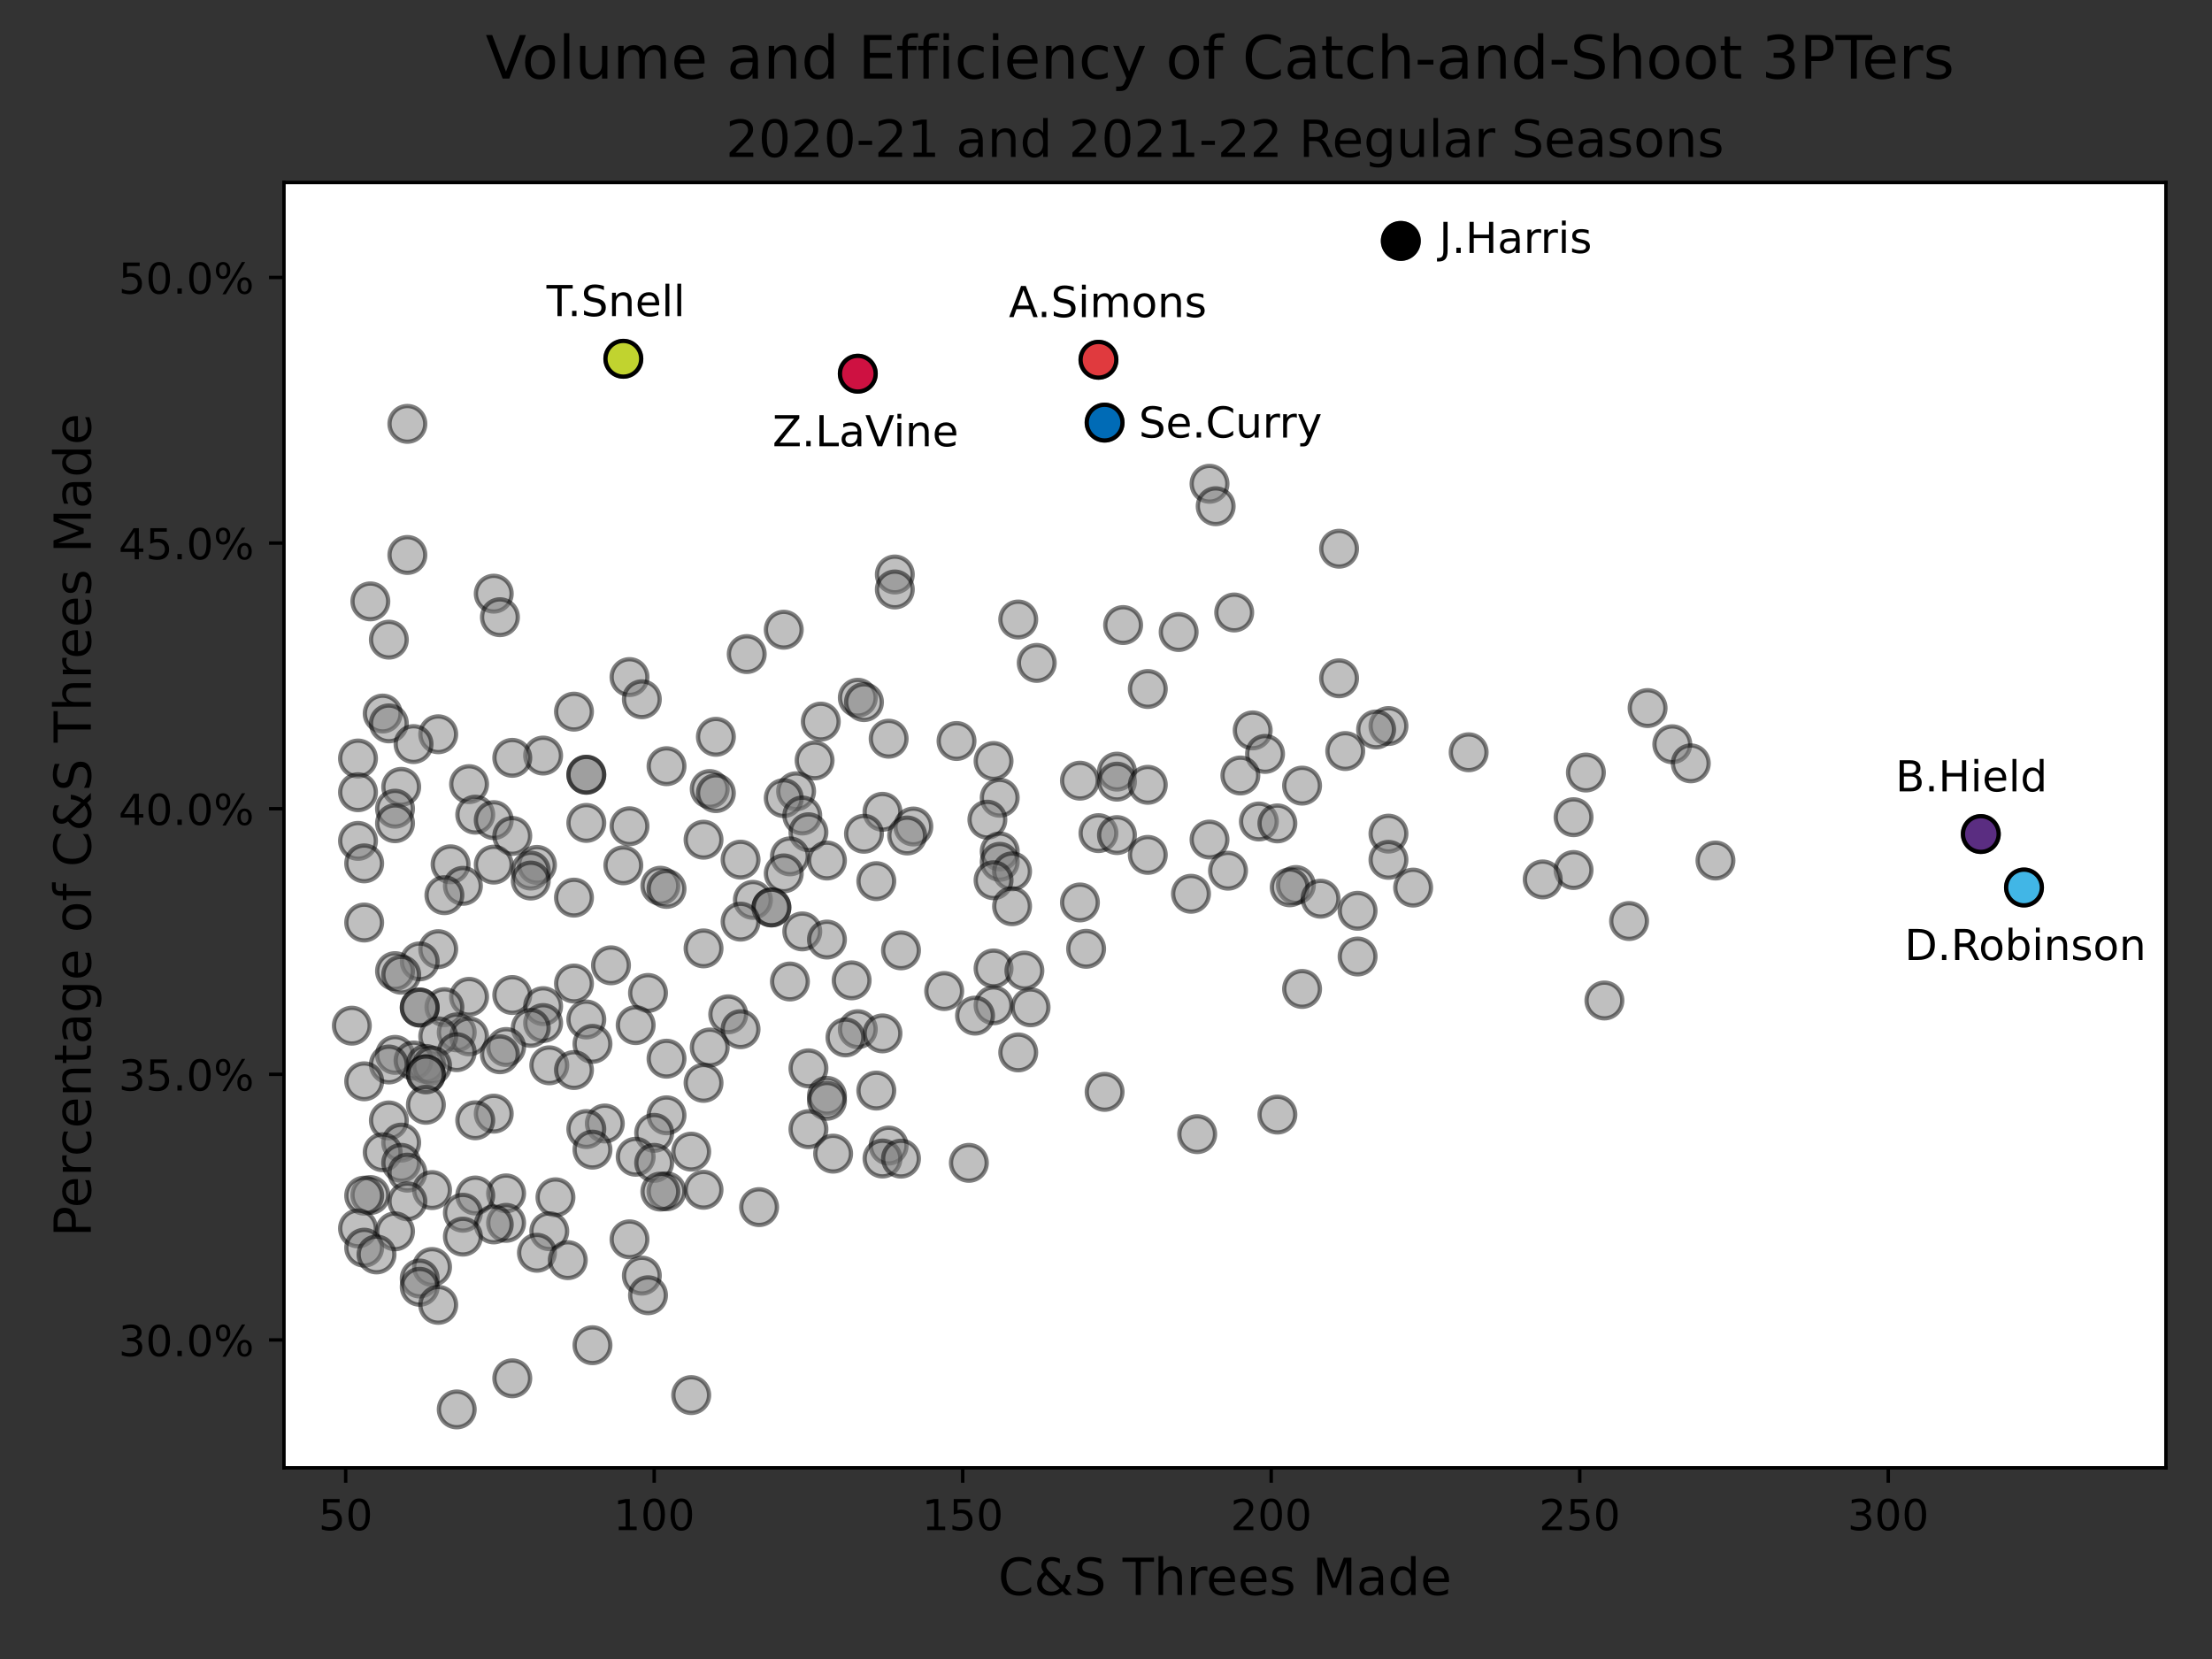 <?xml version="1.0" encoding="utf-8" standalone="no"?>
<!DOCTYPE svg PUBLIC "-//W3C//DTD SVG 1.1//EN"
  "http://www.w3.org/Graphics/SVG/1.1/DTD/svg11.dtd">
<!-- Created with matplotlib (https://matplotlib.org/) -->
<svg height="388.8pt" version="1.1" viewBox="0 0 518.4 388.8" width="518.4pt" xmlns="http://www.w3.org/2000/svg" xmlns:xlink="http://www.w3.org/1999/xlink">
 <rect x="0" y="0" width="518.4" height="388.8" fill="#333333" stroke="none"/>
 <defs>
  <style type="text/css">*{stroke-linecap:butt;stroke-linejoin:round;}</style>
 </defs>
 <g id="figure_1">
  <g id="patch_1">
   <path d="M 0 388.8 
L 518.4 388.8 
L 518.4 0 
L 0 0 
z
" style="fill:none;"/>
  </g>
  <g id="axes_1">
   <g id="patch_2">
    <path d="M 66.55 344 
L 507.6 344 
L 507.6 42.768 
L 66.55 42.768 
z
" style="fill:#ffffff;"/>
   </g>
   <g id="PathCollection_1">
    <defs>
     <path d="M 0 4.183 
C 1.109 4.183 2.174 3.743 2.958 2.958 
C 3.743 2.174 4.183 1.109 4.183 0 
C 4.183 -1.109 3.743 -2.174 2.958 -2.958 
C 2.174 -3.743 1.109 -4.183 0 -4.183 
C -1.109 -4.183 -2.174 -3.743 -2.958 -2.958 
C -3.743 -2.174 -4.183 -1.109 -4.183 0 
C -4.183 1.109 -3.743 2.174 -2.958 2.958 
C -2.174 3.743 -1.109 4.183 0 4.183 
z
" id="m39acd73bd8" style="stroke:#000000;stroke-opacity:0.5;"/>
    </defs>
    <g clip-path="url(#pc0040abe40)">
     <use style="fill:#808080;fill-opacity:0.5;stroke:#000000;stroke-opacity:0.5;" x="328.288" xlink:href="#m39acd73bd8" y="56.46"/>
     <use style="fill:#808080;fill-opacity:0.5;stroke:#000000;stroke-opacity:0.5;" x="146.084" xlink:href="#m39acd73bd8" y="84.083"/>
     <use style="fill:#808080;fill-opacity:0.5;stroke:#000000;stroke-opacity:0.5;" x="257.431" xlink:href="#m39acd73bd8" y="84.315"/>
     <use style="fill:#808080;fill-opacity:0.5;stroke:#000000;stroke-opacity:0.5;" x="201.034" xlink:href="#m39acd73bd8" y="87.581"/>
     <use style="fill:#808080;fill-opacity:0.5;stroke:#000000;stroke-opacity:0.5;" x="258.877" xlink:href="#m39acd73bd8" y="99.043"/>
     <use style="fill:#808080;fill-opacity:0.5;stroke:#000000;stroke-opacity:0.5;" x="95.471" xlink:href="#m39acd73bd8" y="99.337"/>
     <use style="fill:#808080;fill-opacity:0.5;stroke:#000000;stroke-opacity:0.5;" x="283.46" xlink:href="#m39acd73bd8" y="113.376"/>
     <use style="fill:#808080;fill-opacity:0.5;stroke:#000000;stroke-opacity:0.5;" x="284.906" xlink:href="#m39acd73bd8" y="118.638"/>
     <use style="fill:#808080;fill-opacity:0.5;stroke:#000000;stroke-opacity:0.5;" x="313.827" xlink:href="#m39acd73bd8" y="128.6"/>
     <use style="fill:#808080;fill-opacity:0.5;stroke:#000000;stroke-opacity:0.5;" x="95.471" xlink:href="#m39acd73bd8" y="130.063"/>
     <use style="fill:#808080;fill-opacity:0.5;stroke:#000000;stroke-opacity:0.5;" x="209.71" xlink:href="#m39acd73bd8" y="134.634"/>
     <use style="fill:#808080;fill-opacity:0.5;stroke:#000000;stroke-opacity:0.5;" x="209.71" xlink:href="#m39acd73bd8" y="138.145"/>
     <use style="fill:#808080;fill-opacity:0.5;stroke:#000000;stroke-opacity:0.5;" x="115.716" xlink:href="#m39acd73bd8" y="139.133"/>
     <use style="fill:#808080;fill-opacity:0.5;stroke:#000000;stroke-opacity:0.5;" x="86.795" xlink:href="#m39acd73bd8" y="140.94"/>
     <use style="fill:#808080;fill-opacity:0.5;stroke:#000000;stroke-opacity:0.5;" x="289.244" xlink:href="#m39acd73bd8" y="143.539"/>
     <use style="fill:#808080;fill-opacity:0.5;stroke:#000000;stroke-opacity:0.5;" x="117.162" xlink:href="#m39acd73bd8" y="144.648"/>
     <use style="fill:#808080;fill-opacity:0.5;stroke:#000000;stroke-opacity:0.5;" x="238.632" xlink:href="#m39acd73bd8" y="145.183"/>
     <use style="fill:#808080;fill-opacity:0.5;stroke:#000000;stroke-opacity:0.5;" x="263.215" xlink:href="#m39acd73bd8" y="146.489"/>
     <use style="fill:#808080;fill-opacity:0.5;stroke:#000000;stroke-opacity:0.5;" x="183.681" xlink:href="#m39acd73bd8" y="147.579"/>
     <use style="fill:#808080;fill-opacity:0.5;stroke:#000000;stroke-opacity:0.5;" x="276.23" xlink:href="#m39acd73bd8" y="148.123"/>
     <use style="fill:#808080;fill-opacity:0.5;stroke:#000000;stroke-opacity:0.5;" x="91.133" xlink:href="#m39acd73bd8" y="149.912"/>
     <use style="fill:#808080;fill-opacity:0.5;stroke:#000000;stroke-opacity:0.5;" x="175.005" xlink:href="#m39acd73bd8" y="153.29"/>
     <use style="fill:#808080;fill-opacity:0.5;stroke:#000000;stroke-opacity:0.5;" x="242.97" xlink:href="#m39acd73bd8" y="155.362"/>
     <use style="fill:#808080;fill-opacity:0.5;stroke:#000000;stroke-opacity:0.5;" x="147.53" xlink:href="#m39acd73bd8" y="158.676"/>
     <use style="fill:#808080;fill-opacity:0.5;stroke:#000000;stroke-opacity:0.5;" x="313.827" xlink:href="#m39acd73bd8" y="158.964"/>
     <use style="fill:#808080;fill-opacity:0.5;stroke:#000000;stroke-opacity:0.5;" x="268.999" xlink:href="#m39acd73bd8" y="161.469"/>
     <use style="fill:#808080;fill-opacity:0.5;stroke:#000000;stroke-opacity:0.5;" x="201.034" xlink:href="#m39acd73bd8" y="163.522"/>
     <use style="fill:#808080;fill-opacity:0.5;stroke:#000000;stroke-opacity:0.5;" x="150.422" xlink:href="#m39acd73bd8" y="163.877"/>
     <use style="fill:#808080;fill-opacity:0.5;stroke:#000000;stroke-opacity:0.5;" x="202.48" xlink:href="#m39acd73bd8" y="164.547"/>
     <use style="fill:#808080;fill-opacity:0.5;stroke:#000000;stroke-opacity:0.5;" x="386.13" xlink:href="#m39acd73bd8" y="165.944"/>
     <use style="fill:#808080;fill-opacity:0.5;stroke:#000000;stroke-opacity:0.5;" x="134.515" xlink:href="#m39acd73bd8" y="166.78"/>
     <use style="fill:#808080;fill-opacity:0.5;stroke:#000000;stroke-opacity:0.5;" x="89.687" xlink:href="#m39acd73bd8" y="167.227"/>
     <use style="fill:#808080;fill-opacity:0.5;stroke:#000000;stroke-opacity:0.5;" x="192.358" xlink:href="#m39acd73bd8" y="169.115"/>
     <use style="fill:#808080;fill-opacity:0.5;stroke:#000000;stroke-opacity:0.5;" x="91.133" xlink:href="#m39acd73bd8" y="169.533"/>
     <use style="fill:#808080;fill-opacity:0.5;stroke:#000000;stroke-opacity:0.5;" x="325.396" xlink:href="#m39acd73bd8" y="170.153"/>
     <use style="fill:#808080;fill-opacity:0.5;stroke:#000000;stroke-opacity:0.5;" x="322.504" xlink:href="#m39acd73bd8" y="170.957"/>
     <use style="fill:#808080;fill-opacity:0.5;stroke:#000000;stroke-opacity:0.5;" x="293.582" xlink:href="#m39acd73bd8" y="171.178"/>
     <use style="fill:#808080;fill-opacity:0.5;stroke:#000000;stroke-opacity:0.5;" x="102.702" xlink:href="#m39acd73bd8" y="172.079"/>
     <use style="fill:#808080;fill-opacity:0.5;stroke:#000000;stroke-opacity:0.5;" x="167.775" xlink:href="#m39acd73bd8" y="172.676"/>
     <use style="fill:#808080;fill-opacity:0.5;stroke:#000000;stroke-opacity:0.5;" x="208.264" xlink:href="#m39acd73bd8" y="173.124"/>
     <use style="fill:#808080;fill-opacity:0.5;stroke:#000000;stroke-opacity:0.5;" x="224.171" xlink:href="#m39acd73bd8" y="173.661"/>
     <use style="fill:#808080;fill-opacity:0.5;stroke:#000000;stroke-opacity:0.5;" x="96.917" xlink:href="#m39acd73bd8" y="174.383"/>
     <use style="fill:#808080;fill-opacity:0.5;stroke:#000000;stroke-opacity:0.5;" x="391.915" xlink:href="#m39acd73bd8" y="174.422"/>
     <use style="fill:#808080;fill-opacity:0.5;stroke:#000000;stroke-opacity:0.5;" x="315.273" xlink:href="#m39acd73bd8" y="176.013"/>
     <use style="fill:#808080;fill-opacity:0.5;stroke:#000000;stroke-opacity:0.5;" x="344.195" xlink:href="#m39acd73bd8" y="176.304"/>
     <use style="fill:#808080;fill-opacity:0.5;stroke:#000000;stroke-opacity:0.5;" x="296.474" xlink:href="#m39acd73bd8" y="176.69"/>
     <use style="fill:#808080;fill-opacity:0.5;stroke:#000000;stroke-opacity:0.5;" x="127.285" xlink:href="#m39acd73bd8" y="177.075"/>
     <use style="fill:#808080;fill-opacity:0.5;stroke:#000000;stroke-opacity:0.5;" x="120.054" xlink:href="#m39acd73bd8" y="177.605"/>
     <use style="fill:#808080;fill-opacity:0.5;stroke:#000000;stroke-opacity:0.5;" x="83.903" xlink:href="#m39acd73bd8" y="177.761"/>
     <use style="fill:#808080;fill-opacity:0.5;stroke:#000000;stroke-opacity:0.5;" x="190.912" xlink:href="#m39acd73bd8" y="178.207"/>
     <use style="fill:#808080;fill-opacity:0.5;stroke:#000000;stroke-opacity:0.5;" x="232.848" xlink:href="#m39acd73bd8" y="178.356"/>
     <use style="fill:#808080;fill-opacity:0.5;stroke:#000000;stroke-opacity:0.5;" x="396.253" xlink:href="#m39acd73bd8" y="178.897"/>
     <use style="fill:#808080;fill-opacity:0.5;stroke:#000000;stroke-opacity:0.5;" x="156.206" xlink:href="#m39acd73bd8" y="179.565"/>
     <use style="fill:#808080;fill-opacity:0.5;stroke:#000000;stroke-opacity:0.5;" x="261.769" xlink:href="#m39acd73bd8" y="180.839"/>
     <use style="fill:#808080;fill-opacity:0.5;stroke:#000000;stroke-opacity:0.5;" x="371.67" xlink:href="#m39acd73bd8" y="181.05"/>
     <use style="fill:#808080;fill-opacity:0.5;stroke:#000000;stroke-opacity:0.5;" x="137.407" xlink:href="#m39acd73bd8" y="181.566"/>
     <use style="fill:#808080;fill-opacity:0.5;stroke:#000000;stroke-opacity:0.5;" x="137.407" xlink:href="#m39acd73bd8" y="181.566"/>
     <use style="fill:#808080;fill-opacity:0.5;stroke:#000000;stroke-opacity:0.5;" x="290.69" xlink:href="#m39acd73bd8" y="181.744"/>
     <use style="fill:#808080;fill-opacity:0.5;stroke:#000000;stroke-opacity:0.5;" x="253.092" xlink:href="#m39acd73bd8" y="182.957"/>
     <use style="fill:#808080;fill-opacity:0.5;stroke:#000000;stroke-opacity:0.5;" x="261.769" xlink:href="#m39acd73bd8" y="183.185"/>
     <use style="fill:#808080;fill-opacity:0.5;stroke:#000000;stroke-opacity:0.5;" x="109.932" xlink:href="#m39acd73bd8" y="183.768"/>
     <use style="fill:#808080;fill-opacity:0.5;stroke:#000000;stroke-opacity:0.5;" x="268.999" xlink:href="#m39acd73bd8" y="183.929"/>
     <use style="fill:#808080;fill-opacity:0.5;stroke:#000000;stroke-opacity:0.5;" x="305.151" xlink:href="#m39acd73bd8" y="184.123"/>
     <use style="fill:#808080;fill-opacity:0.5;stroke:#000000;stroke-opacity:0.5;" x="94.025" xlink:href="#m39acd73bd8" y="184.409"/>
     <use style="fill:#808080;fill-opacity:0.5;stroke:#000000;stroke-opacity:0.5;" x="166.329" xlink:href="#m39acd73bd8" y="184.914"/>
     <use style="fill:#808080;fill-opacity:0.5;stroke:#000000;stroke-opacity:0.5;" x="186.573" xlink:href="#m39acd73bd8" y="185.443"/>
     <use style="fill:#808080;fill-opacity:0.5;stroke:#000000;stroke-opacity:0.5;" x="83.903" xlink:href="#m39acd73bd8" y="185.665"/>
     <use style="fill:#808080;fill-opacity:0.5;stroke:#000000;stroke-opacity:0.5;" x="167.775" xlink:href="#m39acd73bd8" y="185.877"/>
     <use style="fill:#808080;fill-opacity:0.5;stroke:#000000;stroke-opacity:0.5;" x="234.294" xlink:href="#m39acd73bd8" y="186.958"/>
     <use style="fill:#808080;fill-opacity:0.5;stroke:#000000;stroke-opacity:0.5;" x="183.681" xlink:href="#m39acd73bd8" y="187.043"/>
     <use style="fill:#808080;fill-opacity:0.5;stroke:#000000;stroke-opacity:0.5;" x="92.579" xlink:href="#m39acd73bd8" y="189.525"/>
     <use style="fill:#808080;fill-opacity:0.5;stroke:#000000;stroke-opacity:0.5;" x="206.818" xlink:href="#m39acd73bd8" y="190.251"/>
     <use style="fill:#808080;fill-opacity:0.5;stroke:#000000;stroke-opacity:0.5;" x="111.378" xlink:href="#m39acd73bd8" y="190.924"/>
     <use style="fill:#808080;fill-opacity:0.5;stroke:#000000;stroke-opacity:0.5;" x="188.02" xlink:href="#m39acd73bd8" y="191.126"/>
     <use style="fill:#808080;fill-opacity:0.5;stroke:#000000;stroke-opacity:0.5;" x="368.778" xlink:href="#m39acd73bd8" y="191.517"/>
     <use style="fill:#808080;fill-opacity:0.5;stroke:#000000;stroke-opacity:0.5;" x="231.401" xlink:href="#m39acd73bd8" y="192.099"/>
     <use style="fill:#808080;fill-opacity:0.5;stroke:#000000;stroke-opacity:0.5;" x="115.716" xlink:href="#m39acd73bd8" y="192.202"/>
     <use style="fill:#808080;fill-opacity:0.5;stroke:#000000;stroke-opacity:0.5;" x="295.028" xlink:href="#m39acd73bd8" y="192.525"/>
     <use style="fill:#808080;fill-opacity:0.5;stroke:#000000;stroke-opacity:0.5;" x="137.407" xlink:href="#m39acd73bd8" y="192.86"/>
     <use style="fill:#808080;fill-opacity:0.5;stroke:#000000;stroke-opacity:0.5;" x="92.579" xlink:href="#m39acd73bd8" y="192.936"/>
     <use style="fill:#808080;fill-opacity:0.5;stroke:#000000;stroke-opacity:0.5;" x="299.367" xlink:href="#m39acd73bd8" y="192.97"/>
     <use style="fill:#808080;fill-opacity:0.5;stroke:#000000;stroke-opacity:0.5;" x="147.53" xlink:href="#m39acd73bd8" y="193.641"/>
     <use style="fill:#808080;fill-opacity:0.5;stroke:#000000;stroke-opacity:0.5;" x="214.049" xlink:href="#m39acd73bd8" y="193.698"/>
     <use style="fill:#808080;fill-opacity:0.5;stroke:#000000;stroke-opacity:0.5;" x="189.466" xlink:href="#m39acd73bd8" y="195.041"/>
     <use style="fill:#808080;fill-opacity:0.5;stroke:#000000;stroke-opacity:0.5;" x="257.431" xlink:href="#m39acd73bd8" y="195.249"/>
     <use style="fill:#808080;fill-opacity:0.5;stroke:#000000;stroke-opacity:0.5;" x="325.396" xlink:href="#m39acd73bd8" y="195.368"/>
     <use style="fill:#808080;fill-opacity:0.5;stroke:#000000;stroke-opacity:0.5;" x="202.48" xlink:href="#m39acd73bd8" y="195.401"/>
     <use style="fill:#808080;fill-opacity:0.5;stroke:#000000;stroke-opacity:0.5;" x="464.218" xlink:href="#m39acd73bd8" y="195.461"/>
     <use style="fill:#808080;fill-opacity:0.5;stroke:#000000;stroke-opacity:0.5;" x="261.769" xlink:href="#m39acd73bd8" y="195.708"/>
     <use style="fill:#808080;fill-opacity:0.5;stroke:#000000;stroke-opacity:0.5;" x="212.603" xlink:href="#m39acd73bd8" y="195.802"/>
     <use style="fill:#808080;fill-opacity:0.5;stroke:#000000;stroke-opacity:0.5;" x="120.054" xlink:href="#m39acd73bd8" y="195.909"/>
     <use style="fill:#808080;fill-opacity:0.5;stroke:#000000;stroke-opacity:0.5;" x="283.46" xlink:href="#m39acd73bd8" y="196.757"/>
     <use style="fill:#808080;fill-opacity:0.5;stroke:#000000;stroke-opacity:0.5;" x="164.882" xlink:href="#m39acd73bd8" y="196.795"/>
     <use style="fill:#808080;fill-opacity:0.5;stroke:#000000;stroke-opacity:0.5;" x="83.903" xlink:href="#m39acd73bd8" y="197.07"/>
     <use style="fill:#808080;fill-opacity:0.5;stroke:#000000;stroke-opacity:0.5;" x="234.294" xlink:href="#m39acd73bd8" y="199.535"/>
     <use style="fill:#808080;fill-opacity:0.5;stroke:#000000;stroke-opacity:0.5;" x="268.999" xlink:href="#m39acd73bd8" y="200.351"/>
     <use style="fill:#808080;fill-opacity:0.5;stroke:#000000;stroke-opacity:0.5;" x="185.127" xlink:href="#m39acd73bd8" y="200.698"/>
     <use style="fill:#808080;fill-opacity:0.5;stroke:#000000;stroke-opacity:0.5;" x="173.559" xlink:href="#m39acd73bd8" y="201.463"/>
     <use style="fill:#808080;fill-opacity:0.5;stroke:#000000;stroke-opacity:0.5;" x="325.396" xlink:href="#m39acd73bd8" y="201.509"/>
     <use style="fill:#808080;fill-opacity:0.5;stroke:#000000;stroke-opacity:0.5;" x="402.037" xlink:href="#m39acd73bd8" y="201.671"/>
     <use style="fill:#808080;fill-opacity:0.5;stroke:#000000;stroke-opacity:0.5;" x="193.804" xlink:href="#m39acd73bd8" y="201.671"/>
     <use style="fill:#808080;fill-opacity:0.5;stroke:#000000;stroke-opacity:0.5;" x="234.294" xlink:href="#m39acd73bd8" y="201.975"/>
     <use style="fill:#808080;fill-opacity:0.5;stroke:#000000;stroke-opacity:0.5;" x="85.349" xlink:href="#m39acd73bd8" y="202.341"/>
     <use style="fill:#808080;fill-opacity:0.5;stroke:#000000;stroke-opacity:0.5;" x="105.594" xlink:href="#m39acd73bd8" y="202.554"/>
     <use style="fill:#808080;fill-opacity:0.5;stroke:#000000;stroke-opacity:0.5;" x="115.716" xlink:href="#m39acd73bd8" y="202.63"/>
     <use style="fill:#808080;fill-opacity:0.5;stroke:#000000;stroke-opacity:0.5;" x="125.839" xlink:href="#m39acd73bd8" y="202.693"/>
     <use style="fill:#808080;fill-opacity:0.5;stroke:#000000;stroke-opacity:0.5;" x="146.084" xlink:href="#m39acd73bd8" y="202.791"/>
     <use style="fill:#808080;fill-opacity:0.5;stroke:#000000;stroke-opacity:0.5;" x="368.778" xlink:href="#m39acd73bd8" y="203.898"/>
     <use style="fill:#808080;fill-opacity:0.5;stroke:#000000;stroke-opacity:0.5;" x="124.393" xlink:href="#m39acd73bd8" y="204.03"/>
     <use style="fill:#808080;fill-opacity:0.5;stroke:#000000;stroke-opacity:0.5;" x="287.798" xlink:href="#m39acd73bd8" y="204.054"/>
     <use style="fill:#808080;fill-opacity:0.5;stroke:#000000;stroke-opacity:0.5;" x="237.186" xlink:href="#m39acd73bd8" y="204.208"/>
     <use style="fill:#808080;fill-opacity:0.5;stroke:#000000;stroke-opacity:0.5;" x="183.681" xlink:href="#m39acd73bd8" y="204.688"/>
     <use style="fill:#808080;fill-opacity:0.5;stroke:#000000;stroke-opacity:0.5;" x="361.547" xlink:href="#m39acd73bd8" y="206.098"/>
     <use style="fill:#808080;fill-opacity:0.5;stroke:#000000;stroke-opacity:0.5;" x="232.848" xlink:href="#m39acd73bd8" y="206.29"/>
     <use style="fill:#808080;fill-opacity:0.5;stroke:#000000;stroke-opacity:0.5;" x="124.393" xlink:href="#m39acd73bd8" y="206.365"/>
     <use style="fill:#808080;fill-opacity:0.5;stroke:#000000;stroke-opacity:0.5;" x="205.372" xlink:href="#m39acd73bd8" y="206.502"/>
     <use style="fill:#808080;fill-opacity:0.5;stroke:#000000;stroke-opacity:0.5;" x="303.705" xlink:href="#m39acd73bd8" y="207.411"/>
     <use style="fill:#808080;fill-opacity:0.5;stroke:#000000;stroke-opacity:0.5;" x="154.76" xlink:href="#m39acd73bd8" y="207.582"/>
     <use style="fill:#808080;fill-opacity:0.5;stroke:#000000;stroke-opacity:0.5;" x="108.486" xlink:href="#m39acd73bd8" y="207.608"/>
     <use style="fill:#808080;fill-opacity:0.5;stroke:#000000;stroke-opacity:0.5;" x="302.259" xlink:href="#m39acd73bd8" y="207.952"/>
     <use style="fill:#808080;fill-opacity:0.5;stroke:#000000;stroke-opacity:0.5;" x="474.34" xlink:href="#m39acd73bd8" y="207.991"/>
     <use style="fill:#808080;fill-opacity:0.5;stroke:#000000;stroke-opacity:0.5;" x="331.18" xlink:href="#m39acd73bd8" y="208.017"/>
     <use style="fill:#808080;fill-opacity:0.5;stroke:#000000;stroke-opacity:0.5;" x="156.206" xlink:href="#m39acd73bd8" y="208.317"/>
     <use style="fill:#808080;fill-opacity:0.5;stroke:#000000;stroke-opacity:0.5;" x="279.122" xlink:href="#m39acd73bd8" y="209.465"/>
     <use style="fill:#808080;fill-opacity:0.5;stroke:#000000;stroke-opacity:0.5;" x="104.148" xlink:href="#m39acd73bd8" y="209.792"/>
     <use style="fill:#808080;fill-opacity:0.5;stroke:#000000;stroke-opacity:0.5;" x="134.515" xlink:href="#m39acd73bd8" y="210.366"/>
     <use style="fill:#808080;fill-opacity:0.5;stroke:#000000;stroke-opacity:0.5;" x="309.489" xlink:href="#m39acd73bd8" y="210.619"/>
     <use style="fill:#808080;fill-opacity:0.5;stroke:#000000;stroke-opacity:0.5;" x="176.451" xlink:href="#m39acd73bd8" y="210.891"/>
     <use style="fill:#808080;fill-opacity:0.5;stroke:#000000;stroke-opacity:0.5;" x="253.092" xlink:href="#m39acd73bd8" y="211.495"/>
     <use style="fill:#808080;fill-opacity:0.5;stroke:#000000;stroke-opacity:0.5;" x="237.186" xlink:href="#m39acd73bd8" y="212.38"/>
     <use style="fill:#808080;fill-opacity:0.5;stroke:#000000;stroke-opacity:0.5;" x="180.789" xlink:href="#m39acd73bd8" y="212.669"/>
     <use style="fill:#808080;fill-opacity:0.5;stroke:#000000;stroke-opacity:0.5;" x="180.789" xlink:href="#m39acd73bd8" y="212.669"/>
     <use style="fill:#808080;fill-opacity:0.5;stroke:#000000;stroke-opacity:0.5;" x="318.165" xlink:href="#m39acd73bd8" y="213.45"/>
     <use style="fill:#808080;fill-opacity:0.5;stroke:#000000;stroke-opacity:0.5;" x="381.792" xlink:href="#m39acd73bd8" y="215.851"/>
     <use style="fill:#808080;fill-opacity:0.5;stroke:#000000;stroke-opacity:0.5;" x="173.559" xlink:href="#m39acd73bd8" y="215.996"/>
     <use style="fill:#808080;fill-opacity:0.5;stroke:#000000;stroke-opacity:0.5;" x="85.349" xlink:href="#m39acd73bd8" y="216.203"/>
     <use style="fill:#808080;fill-opacity:0.5;stroke:#000000;stroke-opacity:0.5;" x="188.02" xlink:href="#m39acd73bd8" y="218.284"/>
     <use style="fill:#808080;fill-opacity:0.5;stroke:#000000;stroke-opacity:0.5;" x="193.804" xlink:href="#m39acd73bd8" y="220.193"/>
     <use style="fill:#808080;fill-opacity:0.5;stroke:#000000;stroke-opacity:0.5;" x="164.882" xlink:href="#m39acd73bd8" y="222.265"/>
     <use style="fill:#808080;fill-opacity:0.5;stroke:#000000;stroke-opacity:0.5;" x="254.539" xlink:href="#m39acd73bd8" y="222.36"/>
     <use style="fill:#808080;fill-opacity:0.5;stroke:#000000;stroke-opacity:0.5;" x="102.702" xlink:href="#m39acd73bd8" y="222.438"/>
     <use style="fill:#808080;fill-opacity:0.5;stroke:#000000;stroke-opacity:0.5;" x="211.157" xlink:href="#m39acd73bd8" y="222.724"/>
     <use style="fill:#808080;fill-opacity:0.5;stroke:#000000;stroke-opacity:0.5;" x="318.165" xlink:href="#m39acd73bd8" y="224.168"/>
     <use style="fill:#808080;fill-opacity:0.5;stroke:#000000;stroke-opacity:0.5;" x="98.363" xlink:href="#m39acd73bd8" y="225.309"/>
     <use style="fill:#808080;fill-opacity:0.5;stroke:#000000;stroke-opacity:0.5;" x="143.191" xlink:href="#m39acd73bd8" y="226.23"/>
     <use style="fill:#808080;fill-opacity:0.5;stroke:#000000;stroke-opacity:0.5;" x="232.848" xlink:href="#m39acd73bd8" y="226.963"/>
     <use style="fill:#808080;fill-opacity:0.5;stroke:#000000;stroke-opacity:0.5;" x="240.078" xlink:href="#m39acd73bd8" y="227.478"/>
     <use style="fill:#808080;fill-opacity:0.5;stroke:#000000;stroke-opacity:0.5;" x="92.579" xlink:href="#m39acd73bd8" y="227.588"/>
     <use style="fill:#808080;fill-opacity:0.5;stroke:#000000;stroke-opacity:0.5;" x="94.025" xlink:href="#m39acd73bd8" y="228.431"/>
     <use style="fill:#808080;fill-opacity:0.5;stroke:#000000;stroke-opacity:0.5;" x="199.588" xlink:href="#m39acd73bd8" y="229.753"/>
     <use style="fill:#808080;fill-opacity:0.5;stroke:#000000;stroke-opacity:0.5;" x="185.127" xlink:href="#m39acd73bd8" y="230.024"/>
     <use style="fill:#808080;fill-opacity:0.5;stroke:#000000;stroke-opacity:0.5;" x="134.515" xlink:href="#m39acd73bd8" y="230.499"/>
     <use style="fill:#808080;fill-opacity:0.5;stroke:#000000;stroke-opacity:0.5;" x="305.151" xlink:href="#m39acd73bd8" y="231.765"/>
     <use style="fill:#808080;fill-opacity:0.5;stroke:#000000;stroke-opacity:0.5;" x="221.279" xlink:href="#m39acd73bd8" y="232.263"/>
     <use style="fill:#808080;fill-opacity:0.5;stroke:#000000;stroke-opacity:0.5;" x="151.868" xlink:href="#m39acd73bd8" y="232.709"/>
     <use style="fill:#808080;fill-opacity:0.5;stroke:#000000;stroke-opacity:0.5;" x="120.054" xlink:href="#m39acd73bd8" y="233.188"/>
     <use style="fill:#808080;fill-opacity:0.5;stroke:#000000;stroke-opacity:0.5;" x="109.932" xlink:href="#m39acd73bd8" y="233.618"/>
     <use style="fill:#808080;fill-opacity:0.5;stroke:#000000;stroke-opacity:0.5;" x="376.008" xlink:href="#m39acd73bd8" y="234.473"/>
     <use style="fill:#808080;fill-opacity:0.5;stroke:#000000;stroke-opacity:0.5;" x="232.848" xlink:href="#m39acd73bd8" y="235.592"/>
     <use style="fill:#808080;fill-opacity:0.5;stroke:#000000;stroke-opacity:0.5;" x="127.285" xlink:href="#m39acd73bd8" y="235.799"/>
     <use style="fill:#808080;fill-opacity:0.5;stroke:#000000;stroke-opacity:0.5;" x="104.148" xlink:href="#m39acd73bd8" y="236.041"/>
     <use style="fill:#808080;fill-opacity:0.5;stroke:#000000;stroke-opacity:0.5;" x="241.524" xlink:href="#m39acd73bd8" y="236.072"/>
     <use style="fill:#808080;fill-opacity:0.5;stroke:#000000;stroke-opacity:0.5;" x="98.363" xlink:href="#m39acd73bd8" y="236.121"/>
     <use style="fill:#808080;fill-opacity:0.5;stroke:#000000;stroke-opacity:0.5;" x="98.363" xlink:href="#m39acd73bd8" y="236.121"/>
     <use style="fill:#808080;fill-opacity:0.5;stroke:#000000;stroke-opacity:0.5;" x="170.667" xlink:href="#m39acd73bd8" y="237.718"/>
     <use style="fill:#808080;fill-opacity:0.5;stroke:#000000;stroke-opacity:0.5;" x="228.509" xlink:href="#m39acd73bd8" y="238.023"/>
     <use style="fill:#808080;fill-opacity:0.5;stroke:#000000;stroke-opacity:0.5;" x="137.407" xlink:href="#m39acd73bd8" y="238.921"/>
     <use style="fill:#808080;fill-opacity:0.5;stroke:#000000;stroke-opacity:0.5;" x="127.285" xlink:href="#m39acd73bd8" y="239.761"/>
     <use style="fill:#808080;fill-opacity:0.5;stroke:#000000;stroke-opacity:0.5;" x="148.976" xlink:href="#m39acd73bd8" y="240.246"/>
     <use style="fill:#808080;fill-opacity:0.5;stroke:#000000;stroke-opacity:0.5;" x="82.457" xlink:href="#m39acd73bd8" y="240.376"/>
     <use style="fill:#808080;fill-opacity:0.5;stroke:#000000;stroke-opacity:0.5;" x="124.393" xlink:href="#m39acd73bd8" y="240.887"/>
     <use style="fill:#808080;fill-opacity:0.5;stroke:#000000;stroke-opacity:0.5;" x="173.559" xlink:href="#m39acd73bd8" y="241.203"/>
     <use style="fill:#808080;fill-opacity:0.5;stroke:#000000;stroke-opacity:0.5;" x="201.034" xlink:href="#m39acd73bd8" y="241.203"/>
     <use style="fill:#808080;fill-opacity:0.5;stroke:#000000;stroke-opacity:0.5;" x="107.04" xlink:href="#m39acd73bd8" y="241.945"/>
     <use style="fill:#808080;fill-opacity:0.5;stroke:#000000;stroke-opacity:0.5;" x="206.818" xlink:href="#m39acd73bd8" y="242.185"/>
     <use style="fill:#808080;fill-opacity:0.5;stroke:#000000;stroke-opacity:0.5;" x="109.932" xlink:href="#m39acd73bd8" y="242.881"/>
     <use style="fill:#808080;fill-opacity:0.5;stroke:#000000;stroke-opacity:0.5;" x="102.702" xlink:href="#m39acd73bd8" y="242.881"/>
     <use style="fill:#808080;fill-opacity:0.5;stroke:#000000;stroke-opacity:0.5;" x="198.142" xlink:href="#m39acd73bd8" y="243.124"/>
     <use style="fill:#808080;fill-opacity:0.5;stroke:#000000;stroke-opacity:0.5;" x="138.853" xlink:href="#m39acd73bd8" y="244.639"/>
     <use style="fill:#808080;fill-opacity:0.5;stroke:#000000;stroke-opacity:0.5;" x="118.608" xlink:href="#m39acd73bd8" y="245.375"/>
     <use style="fill:#808080;fill-opacity:0.5;stroke:#000000;stroke-opacity:0.5;" x="166.329" xlink:href="#m39acd73bd8" y="245.488"/>
     <use style="fill:#808080;fill-opacity:0.5;stroke:#000000;stroke-opacity:0.5;" x="107.04" xlink:href="#m39acd73bd8" y="246.587"/>
     <use style="fill:#808080;fill-opacity:0.5;stroke:#000000;stroke-opacity:0.5;" x="238.632" xlink:href="#m39acd73bd8" y="246.644"/>
     <use style="fill:#808080;fill-opacity:0.5;stroke:#000000;stroke-opacity:0.5;" x="117.162" xlink:href="#m39acd73bd8" y="247.076"/>
     <use style="fill:#808080;fill-opacity:0.5;stroke:#000000;stroke-opacity:0.5;" x="92.579" xlink:href="#m39acd73bd8" y="247.219"/>
     <use style="fill:#808080;fill-opacity:0.5;stroke:#000000;stroke-opacity:0.5;" x="156.206" xlink:href="#m39acd73bd8" y="248.112"/>
     <use style="fill:#808080;fill-opacity:0.5;stroke:#000000;stroke-opacity:0.5;" x="96.917" xlink:href="#m39acd73bd8" y="248.536"/>
     <use style="fill:#808080;fill-opacity:0.5;stroke:#000000;stroke-opacity:0.5;" x="99.81" xlink:href="#m39acd73bd8" y="249.34"/>
     <use style="fill:#808080;fill-opacity:0.5;stroke:#000000;stroke-opacity:0.5;" x="91.133" xlink:href="#m39acd73bd8" y="249.468"/>
     <use style="fill:#808080;fill-opacity:0.5;stroke:#000000;stroke-opacity:0.5;" x="128.731" xlink:href="#m39acd73bd8" y="249.664"/>
     <use style="fill:#808080;fill-opacity:0.5;stroke:#000000;stroke-opacity:0.5;" x="101.256" xlink:href="#m39acd73bd8" y="249.722"/>
     <use style="fill:#808080;fill-opacity:0.5;stroke:#000000;stroke-opacity:0.5;" x="189.466" xlink:href="#m39acd73bd8" y="250.375"/>
     <use style="fill:#808080;fill-opacity:0.5;stroke:#000000;stroke-opacity:0.5;" x="134.515" xlink:href="#m39acd73bd8" y="250.77"/>
     <use style="fill:#808080;fill-opacity:0.5;stroke:#000000;stroke-opacity:0.5;" x="99.81" xlink:href="#m39acd73bd8" y="251.774"/>
     <use style="fill:#808080;fill-opacity:0.5;stroke:#000000;stroke-opacity:0.5;" x="99.81" xlink:href="#m39acd73bd8" y="251.774"/>
     <use style="fill:#808080;fill-opacity:0.5;stroke:#000000;stroke-opacity:0.5;" x="85.349" xlink:href="#m39acd73bd8" y="253.412"/>
     <use style="fill:#808080;fill-opacity:0.5;stroke:#000000;stroke-opacity:0.5;" x="164.882" xlink:href="#m39acd73bd8" y="253.782"/>
     <use style="fill:#808080;fill-opacity:0.5;stroke:#000000;stroke-opacity:0.5;" x="205.372" xlink:href="#m39acd73bd8" y="255.585"/>
     <use style="fill:#808080;fill-opacity:0.5;stroke:#000000;stroke-opacity:0.5;" x="258.877" xlink:href="#m39acd73bd8" y="255.891"/>
     <use style="fill:#808080;fill-opacity:0.5;stroke:#000000;stroke-opacity:0.5;" x="193.804" xlink:href="#m39acd73bd8" y="256.821"/>
     <use style="fill:#808080;fill-opacity:0.5;stroke:#000000;stroke-opacity:0.5;" x="193.804" xlink:href="#m39acd73bd8" y="257.982"/>
     <use style="fill:#808080;fill-opacity:0.5;stroke:#000000;stroke-opacity:0.5;" x="99.81" xlink:href="#m39acd73bd8" y="258.917"/>
     <use style="fill:#808080;fill-opacity:0.5;stroke:#000000;stroke-opacity:0.5;" x="115.716" xlink:href="#m39acd73bd8" y="260.996"/>
     <use style="fill:#808080;fill-opacity:0.5;stroke:#000000;stroke-opacity:0.5;" x="299.367" xlink:href="#m39acd73bd8" y="261.212"/>
     <use style="fill:#808080;fill-opacity:0.5;stroke:#000000;stroke-opacity:0.5;" x="156.206" xlink:href="#m39acd73bd8" y="261.383"/>
     <use style="fill:#808080;fill-opacity:0.5;stroke:#000000;stroke-opacity:0.5;" x="111.378" xlink:href="#m39acd73bd8" y="262.548"/>
     <use style="fill:#808080;fill-opacity:0.5;stroke:#000000;stroke-opacity:0.5;" x="91.133" xlink:href="#m39acd73bd8" y="262.584"/>
     <use style="fill:#808080;fill-opacity:0.5;stroke:#000000;stroke-opacity:0.5;" x="141.745" xlink:href="#m39acd73bd8" y="263.302"/>
     <use style="fill:#808080;fill-opacity:0.5;stroke:#000000;stroke-opacity:0.5;" x="137.407" xlink:href="#m39acd73bd8" y="264.604"/>
     <use style="fill:#808080;fill-opacity:0.5;stroke:#000000;stroke-opacity:0.5;" x="189.466" xlink:href="#m39acd73bd8" y="264.63"/>
     <use style="fill:#808080;fill-opacity:0.5;stroke:#000000;stroke-opacity:0.5;" x="153.314" xlink:href="#m39acd73bd8" y="265.49"/>
     <use style="fill:#808080;fill-opacity:0.5;stroke:#000000;stroke-opacity:0.5;" x="280.568" xlink:href="#m39acd73bd8" y="265.794"/>
     <use style="fill:#808080;fill-opacity:0.5;stroke:#000000;stroke-opacity:0.5;" x="94.025" xlink:href="#m39acd73bd8" y="267.781"/>
     <use style="fill:#808080;fill-opacity:0.5;stroke:#000000;stroke-opacity:0.5;" x="208.264" xlink:href="#m39acd73bd8" y="268.475"/>
     <use style="fill:#808080;fill-opacity:0.5;stroke:#000000;stroke-opacity:0.5;" x="138.853" xlink:href="#m39acd73bd8" y="269.427"/>
     <use style="fill:#808080;fill-opacity:0.5;stroke:#000000;stroke-opacity:0.5;" x="161.99" xlink:href="#m39acd73bd8" y="269.897"/>
     <use style="fill:#808080;fill-opacity:0.5;stroke:#000000;stroke-opacity:0.5;" x="89.687" xlink:href="#m39acd73bd8" y="270.039"/>
     <use style="fill:#808080;fill-opacity:0.5;stroke:#000000;stroke-opacity:0.5;" x="195.25" xlink:href="#m39acd73bd8" y="270.368"/>
     <use style="fill:#808080;fill-opacity:0.5;stroke:#000000;stroke-opacity:0.5;" x="148.976" xlink:href="#m39acd73bd8" y="271.093"/>
     <use style="fill:#808080;fill-opacity:0.5;stroke:#000000;stroke-opacity:0.5;" x="206.818" xlink:href="#m39acd73bd8" y="271.512"/>
     <use style="fill:#808080;fill-opacity:0.5;stroke:#000000;stroke-opacity:0.5;" x="211.157" xlink:href="#m39acd73bd8" y="271.533"/>
     <use style="fill:#808080;fill-opacity:0.5;stroke:#000000;stroke-opacity:0.5;" x="94.025" xlink:href="#m39acd73bd8" y="272.524"/>
     <use style="fill:#808080;fill-opacity:0.5;stroke:#000000;stroke-opacity:0.5;" x="153.314" xlink:href="#m39acd73bd8" y="272.524"/>
     <use style="fill:#808080;fill-opacity:0.5;stroke:#000000;stroke-opacity:0.5;" x="227.063" xlink:href="#m39acd73bd8" y="272.524"/>
     <use style="fill:#808080;fill-opacity:0.5;stroke:#000000;stroke-opacity:0.5;" x="95.471" xlink:href="#m39acd73bd8" y="274.816"/>
     <use style="fill:#808080;fill-opacity:0.5;stroke:#000000;stroke-opacity:0.5;" x="164.882" xlink:href="#m39acd73bd8" y="278.831"/>
     <use style="fill:#808080;fill-opacity:0.5;stroke:#000000;stroke-opacity:0.5;" x="101.256" xlink:href="#m39acd73bd8" y="278.908"/>
     <use style="fill:#808080;fill-opacity:0.5;stroke:#000000;stroke-opacity:0.5;" x="156.206" xlink:href="#m39acd73bd8" y="279.196"/>
     <use style="fill:#808080;fill-opacity:0.5;stroke:#000000;stroke-opacity:0.5;" x="154.76" xlink:href="#m39acd73bd8" y="279.261"/>
     <use style="fill:#808080;fill-opacity:0.5;stroke:#000000;stroke-opacity:0.5;" x="118.608" xlink:href="#m39acd73bd8" y="279.679"/>
     <use style="fill:#808080;fill-opacity:0.5;stroke:#000000;stroke-opacity:0.5;" x="86.795" xlink:href="#m39acd73bd8" y="280.069"/>
     <use style="fill:#808080;fill-opacity:0.5;stroke:#000000;stroke-opacity:0.5;" x="111.378" xlink:href="#m39acd73bd8" y="280.173"/>
     <use style="fill:#808080;fill-opacity:0.5;stroke:#000000;stroke-opacity:0.5;" x="85.349" xlink:href="#m39acd73bd8" y="280.209"/>
     <use style="fill:#808080;fill-opacity:0.5;stroke:#000000;stroke-opacity:0.5;" x="130.177" xlink:href="#m39acd73bd8" y="280.597"/>
     <use style="fill:#808080;fill-opacity:0.5;stroke:#000000;stroke-opacity:0.5;" x="95.471" xlink:href="#m39acd73bd8" y="281.545"/>
     <use style="fill:#808080;fill-opacity:0.5;stroke:#000000;stroke-opacity:0.5;" x="177.897" xlink:href="#m39acd73bd8" y="282.899"/>
     <use style="fill:#808080;fill-opacity:0.5;stroke:#000000;stroke-opacity:0.5;" x="108.486" xlink:href="#m39acd73bd8" y="284.214"/>
     <use style="fill:#808080;fill-opacity:0.5;stroke:#000000;stroke-opacity:0.5;" x="118.608" xlink:href="#m39acd73bd8" y="286.591"/>
     <use style="fill:#808080;fill-opacity:0.5;stroke:#000000;stroke-opacity:0.5;" x="115.716" xlink:href="#m39acd73bd8" y="286.958"/>
     <use style="fill:#808080;fill-opacity:0.5;stroke:#000000;stroke-opacity:0.5;" x="83.903" xlink:href="#m39acd73bd8" y="287.894"/>
     <use style="fill:#808080;fill-opacity:0.5;stroke:#000000;stroke-opacity:0.5;" x="128.731" xlink:href="#m39acd73bd8" y="288.547"/>
     <use style="fill:#808080;fill-opacity:0.5;stroke:#000000;stroke-opacity:0.5;" x="92.579" xlink:href="#m39acd73bd8" y="288.573"/>
     <use style="fill:#808080;fill-opacity:0.5;stroke:#000000;stroke-opacity:0.5;" x="108.486" xlink:href="#m39acd73bd8" y="289.815"/>
     <use style="fill:#808080;fill-opacity:0.5;stroke:#000000;stroke-opacity:0.5;" x="147.53" xlink:href="#m39acd73bd8" y="290.447"/>
     <use style="fill:#808080;fill-opacity:0.5;stroke:#000000;stroke-opacity:0.5;" x="85.349" xlink:href="#m39acd73bd8" y="292.404"/>
     <use style="fill:#808080;fill-opacity:0.5;stroke:#000000;stroke-opacity:0.5;" x="125.839" xlink:href="#m39acd73bd8" y="293.598"/>
     <use style="fill:#808080;fill-opacity:0.5;stroke:#000000;stroke-opacity:0.5;" x="88.241" xlink:href="#m39acd73bd8" y="293.989"/>
     <use style="fill:#808080;fill-opacity:0.5;stroke:#000000;stroke-opacity:0.5;" x="133.069" xlink:href="#m39acd73bd8" y="295.326"/>
     <use style="fill:#808080;fill-opacity:0.5;stroke:#000000;stroke-opacity:0.5;" x="101.256" xlink:href="#m39acd73bd8" y="296.935"/>
     <use style="fill:#808080;fill-opacity:0.5;stroke:#000000;stroke-opacity:0.5;" x="150.422" xlink:href="#m39acd73bd8" y="298.956"/>
     <use style="fill:#808080;fill-opacity:0.5;stroke:#000000;stroke-opacity:0.5;" x="98.363" xlink:href="#m39acd73bd8" y="299.634"/>
     <use style="fill:#808080;fill-opacity:0.5;stroke:#000000;stroke-opacity:0.5;" x="98.363" xlink:href="#m39acd73bd8" y="301.573"/>
     <use style="fill:#808080;fill-opacity:0.5;stroke:#000000;stroke-opacity:0.5;" x="151.868" xlink:href="#m39acd73bd8" y="303.551"/>
     <use style="fill:#808080;fill-opacity:0.5;stroke:#000000;stroke-opacity:0.5;" x="102.702" xlink:href="#m39acd73bd8" y="305.801"/>
     <use style="fill:#808080;fill-opacity:0.5;stroke:#000000;stroke-opacity:0.5;" x="138.853" xlink:href="#m39acd73bd8" y="315.264"/>
     <use style="fill:#808080;fill-opacity:0.5;stroke:#000000;stroke-opacity:0.5;" x="120.054" xlink:href="#m39acd73bd8" y="323.017"/>
     <use style="fill:#808080;fill-opacity:0.5;stroke:#000000;stroke-opacity:0.5;" x="161.99" xlink:href="#m39acd73bd8" y="326.949"/>
     <use style="fill:#808080;fill-opacity:0.5;stroke:#000000;stroke-opacity:0.5;" x="107.04" xlink:href="#m39acd73bd8" y="330.308"/>
    </g>
   </g>
   <g id="PathCollection_2">
    <defs>
     <path d="M 0 4.183 
C 1.109 4.183 2.174 3.743 2.958 2.958 
C 3.743 2.174 4.183 1.109 4.183 0 
C 4.183 -1.109 3.743 -2.174 2.958 -2.958 
C 2.174 -3.743 1.109 -4.183 0 -4.183 
C -1.109 -4.183 -2.174 -3.743 -2.958 -2.958 
C -3.743 -2.174 -4.183 -1.109 -4.183 0 
C -4.183 1.109 -3.743 2.174 -2.958 2.958 
C -2.174 3.743 -1.109 4.183 0 4.183 
z
" id="m295b3cc563" style="stroke:#000000;"/>
    </defs>
    <g clip-path="url(#pc0040abe40)">
     <use style="fill:#e03a3e;stroke:#000000;" x="257.431" xlink:href="#m295b3cc563" y="84.315"/>
    </g>
   </g>
   <g id="PathCollection_3">
    <defs>
     <path d="M 0 4.183 
C 1.109 4.183 2.174 3.743 2.958 2.958 
C 3.743 2.174 4.183 1.109 4.183 0 
C 4.183 -1.109 3.743 -2.174 2.958 -2.958 
C 2.174 -3.743 1.109 -4.183 0 -4.183 
C -1.109 -4.183 -2.174 -3.743 -2.958 -2.958 
C -3.743 -2.174 -4.183 -1.109 -4.183 0 
C -4.183 1.109 -3.743 2.174 -2.958 2.958 
C -2.174 3.743 -1.109 4.183 0 4.183 
z
" id="mfb9a926a35" style="stroke:#000000;"/>
    </defs>
    <g clip-path="url(#pc0040abe40)">
     <use style="stroke:#000000;" x="328.288" xlink:href="#mfb9a926a35" y="56.46"/>
    </g>
   </g>
   <g id="PathCollection_4">
    <defs>
     <path d="M 0 4.183 
C 1.109 4.183 2.174 3.743 2.958 2.958 
C 3.743 2.174 4.183 1.109 4.183 0 
C 4.183 -1.109 3.743 -2.174 2.958 -2.958 
C 2.174 -3.743 1.109 -4.183 0 -4.183 
C -1.109 -4.183 -2.174 -3.743 -2.958 -2.958 
C -3.743 -2.174 -4.183 -1.109 -4.183 0 
C -4.183 1.109 -3.743 2.174 -2.958 2.958 
C -2.174 3.743 -1.109 4.183 0 4.183 
z
" id="ma719271407" style="stroke:#000000;"/>
    </defs>
    <g clip-path="url(#pc0040abe40)">
     <use style="fill:#41b6e6;stroke:#000000;" x="474.34" xlink:href="#ma719271407" y="207.991"/>
    </g>
   </g>
   <g id="PathCollection_5">
    <defs>
     <path d="M 0 4.183 
C 1.109 4.183 2.174 3.743 2.958 2.958 
C 3.743 2.174 4.183 1.109 4.183 0 
C 4.183 -1.109 3.743 -2.174 2.958 -2.958 
C 2.174 -3.743 1.109 -4.183 0 -4.183 
C -1.109 -4.183 -2.174 -3.743 -2.958 -2.958 
C -3.743 -2.174 -4.183 -1.109 -4.183 0 
C -4.183 1.109 -3.743 2.174 -2.958 2.958 
C -2.174 3.743 -1.109 4.183 0 4.183 
z
" id="m4bad93be14" style="stroke:#000000;"/>
    </defs>
    <g clip-path="url(#pc0040abe40)">
     <use style="fill:#5a2d81;stroke:#000000;" x="464.218" xlink:href="#m4bad93be14" y="195.461"/>
    </g>
   </g>
   <g id="PathCollection_6">
    <defs>
     <path d="M 0 4.183 
C 1.109 4.183 2.174 3.743 2.958 2.958 
C 3.743 2.174 4.183 1.109 4.183 0 
C 4.183 -1.109 3.743 -2.174 2.958 -2.958 
C 2.174 -3.743 1.109 -4.183 0 -4.183 
C -1.109 -4.183 -2.174 -3.743 -2.958 -2.958 
C -3.743 -2.174 -4.183 -1.109 -4.183 0 
C -4.183 1.109 -3.743 2.174 -2.958 2.958 
C -2.174 3.743 -1.109 4.183 0 4.183 
z
" id="me07244f61e" style="stroke:#000000;"/>
    </defs>
    <g clip-path="url(#pc0040abe40)">
     <use style="fill:#c1d32f;stroke:#000000;" x="146.084" xlink:href="#me07244f61e" y="84.083"/>
    </g>
   </g>
   <g id="PathCollection_7">
    <defs>
     <path d="M 0 4.183 
C 1.109 4.183 2.174 3.743 2.958 2.958 
C 3.743 2.174 4.183 1.109 4.183 0 
C 4.183 -1.109 3.743 -2.174 2.958 -2.958 
C 2.174 -3.743 1.109 -4.183 0 -4.183 
C -1.109 -4.183 -2.174 -3.743 -2.958 -2.958 
C -3.743 -2.174 -4.183 -1.109 -4.183 0 
C -4.183 1.109 -3.743 2.174 -2.958 2.958 
C -2.174 3.743 -1.109 4.183 0 4.183 
z
" id="m088f346b21" style="stroke:#000000;"/>
    </defs>
    <g clip-path="url(#pc0040abe40)">
     <use style="fill:#ce1141;stroke:#000000;" x="201.034" xlink:href="#m088f346b21" y="87.581"/>
    </g>
   </g>
   <g id="PathCollection_8">
    <defs>
     <path d="M 0 4.183 
C 1.109 4.183 2.174 3.743 2.958 2.958 
C 3.743 2.174 4.183 1.109 4.183 0 
C 4.183 -1.109 3.743 -2.174 2.958 -2.958 
C 2.174 -3.743 1.109 -4.183 0 -4.183 
C -1.109 -4.183 -2.174 -3.743 -2.958 -2.958 
C -3.743 -2.174 -4.183 -1.109 -4.183 0 
C -4.183 1.109 -3.743 2.174 -2.958 2.958 
C -2.174 3.743 -1.109 4.183 0 4.183 
z
" id="m94f5fa3b34" style="stroke:#000000;"/>
    </defs>
    <g clip-path="url(#pc0040abe40)">
     <use style="fill:#006bb6;stroke:#000000;" x="258.877" xlink:href="#m94f5fa3b34" y="99.043"/>
    </g>
   </g>
   <g id="matplotlib.axis_1">
    <g id="xtick_1">
     <g id="line2d_1">
      <defs>
       <path d="M 0 0 
L 0 3.5 
" id="maecb947629" style="stroke:#000000;stroke-width:0.8;"/>
      </defs>
      <g>
       <use style="stroke:#000000;stroke-width:0.8;" x="81.011" xlink:href="#maecb947629" y="344"/>
      </g>
     </g>
     <g id="text_1">
      <!-- 50 -->
      <g transform="translate(74.648 358.598)scale(0.1 -0.1)">
       <defs>
        <path d="M 10.797 72.906 
L 49.516 72.906 
L 49.516 64.594 
L 19.828 64.594 
L 19.828 46.734 
Q 21.969 47.469 24.109 47.828 
Q 26.266 48.188 28.422 48.188 
Q 40.625 48.188 47.75 41.5 
Q 54.891 34.812 54.891 23.391 
Q 54.891 11.625 47.562 5.094 
Q 40.234 -1.422 26.906 -1.422 
Q 22.312 -1.422 17.547 -0.641 
Q 12.797 0.141 7.719 1.703 
L 7.719 11.625 
Q 12.109 9.234 16.797 8.062 
Q 21.484 6.891 26.703 6.891 
Q 35.156 6.891 40.078 11.328 
Q 45.016 15.766 45.016 23.391 
Q 45.016 31 40.078 35.438 
Q 35.156 39.891 26.703 39.891 
Q 22.75 39.891 18.812 39.016 
Q 14.891 38.141 10.797 36.281 
z
" id="DejaVuSans-53"/>
        <path d="M 31.781 66.406 
Q 24.172 66.406 20.328 58.906 
Q 16.5 51.422 16.5 36.375 
Q 16.5 21.391 20.328 13.891 
Q 24.172 6.391 31.781 6.391 
Q 39.453 6.391 43.281 13.891 
Q 47.125 21.391 47.125 36.375 
Q 47.125 51.422 43.281 58.906 
Q 39.453 66.406 31.781 66.406 
z
M 31.781 74.219 
Q 44.047 74.219 50.516 64.516 
Q 56.984 54.828 56.984 36.375 
Q 56.984 17.969 50.516 8.266 
Q 44.047 -1.422 31.781 -1.422 
Q 19.531 -1.422 13.062 8.266 
Q 6.594 17.969 6.594 36.375 
Q 6.594 54.828 13.062 64.516 
Q 19.531 74.219 31.781 74.219 
z
" id="DejaVuSans-48"/>
       </defs>
       <use xlink:href="#DejaVuSans-53"/>
       <use x="63.623" xlink:href="#DejaVuSans-48"/>
      </g>
     </g>
    </g>
    <g id="xtick_2">
     <g id="line2d_2">
      <g>
       <use style="stroke:#000000;stroke-width:0.8;" x="153.314" xlink:href="#maecb947629" y="344"/>
      </g>
     </g>
     <g id="text_2">
      <!-- 100 -->
      <g transform="translate(143.77 358.598)scale(0.1 -0.1)">
       <defs>
        <path d="M 12.406 8.297 
L 28.516 8.297 
L 28.516 63.922 
L 10.984 60.406 
L 10.984 69.391 
L 28.422 72.906 
L 38.281 72.906 
L 38.281 8.297 
L 54.391 8.297 
L 54.391 0 
L 12.406 0 
z
" id="DejaVuSans-49"/>
       </defs>
       <use xlink:href="#DejaVuSans-49"/>
       <use x="63.623" xlink:href="#DejaVuSans-48"/>
       <use x="127.246" xlink:href="#DejaVuSans-48"/>
      </g>
     </g>
    </g>
    <g id="xtick_3">
     <g id="line2d_3">
      <g>
       <use style="stroke:#000000;stroke-width:0.8;" x="225.617" xlink:href="#maecb947629" y="344"/>
      </g>
     </g>
     <g id="text_3">
      <!-- 150 -->
      <g transform="translate(216.073 358.598)scale(0.1 -0.1)">
       <use xlink:href="#DejaVuSans-49"/>
       <use x="63.623" xlink:href="#DejaVuSans-53"/>
       <use x="127.246" xlink:href="#DejaVuSans-48"/>
      </g>
     </g>
    </g>
    <g id="xtick_4">
     <g id="line2d_4">
      <g>
       <use style="stroke:#000000;stroke-width:0.8;" x="297.92" xlink:href="#maecb947629" y="344"/>
      </g>
     </g>
     <g id="text_4">
      <!-- 200 -->
      <g transform="translate(288.377 358.598)scale(0.1 -0.1)">
       <defs>
        <path d="M 19.188 8.297 
L 53.609 8.297 
L 53.609 0 
L 7.328 0 
L 7.328 8.297 
Q 12.938 14.109 22.625 23.891 
Q 32.328 33.688 34.812 36.531 
Q 39.547 41.844 41.422 45.531 
Q 43.312 49.219 43.312 52.781 
Q 43.312 58.594 39.234 62.25 
Q 35.156 65.922 28.609 65.922 
Q 23.969 65.922 18.812 64.312 
Q 13.672 62.703 7.812 59.422 
L 7.812 69.391 
Q 13.766 71.781 18.938 73 
Q 24.125 74.219 28.422 74.219 
Q 39.75 74.219 46.484 68.547 
Q 53.219 62.891 53.219 53.422 
Q 53.219 48.922 51.531 44.891 
Q 49.859 40.875 45.406 35.406 
Q 44.188 33.984 37.641 27.219 
Q 31.109 20.453 19.188 8.297 
z
" id="DejaVuSans-50"/>
       </defs>
       <use xlink:href="#DejaVuSans-50"/>
       <use x="63.623" xlink:href="#DejaVuSans-48"/>
       <use x="127.246" xlink:href="#DejaVuSans-48"/>
      </g>
     </g>
    </g>
    <g id="xtick_5">
     <g id="line2d_5">
      <g>
       <use style="stroke:#000000;stroke-width:0.8;" x="370.224" xlink:href="#maecb947629" y="344"/>
      </g>
     </g>
     <g id="text_5">
      <!-- 250 -->
      <g transform="translate(360.68 358.598)scale(0.1 -0.1)">
       <use xlink:href="#DejaVuSans-50"/>
       <use x="63.623" xlink:href="#DejaVuSans-53"/>
       <use x="127.246" xlink:href="#DejaVuSans-48"/>
      </g>
     </g>
    </g>
    <g id="xtick_6">
     <g id="line2d_6">
      <g>
       <use style="stroke:#000000;stroke-width:0.8;" x="442.527" xlink:href="#maecb947629" y="344"/>
      </g>
     </g>
     <g id="text_6">
      <!-- 300 -->
      <g transform="translate(432.983 358.598)scale(0.1 -0.1)">
       <defs>
        <path d="M 40.578 39.312 
Q 47.656 37.797 51.625 33 
Q 55.609 28.219 55.609 21.188 
Q 55.609 10.406 48.188 4.484 
Q 40.766 -1.422 27.094 -1.422 
Q 22.516 -1.422 17.656 -0.516 
Q 12.797 0.391 7.625 2.203 
L 7.625 11.719 
Q 11.719 9.328 16.594 8.109 
Q 21.484 6.891 26.812 6.891 
Q 36.078 6.891 40.938 10.547 
Q 45.797 14.203 45.797 21.188 
Q 45.797 27.641 41.281 31.266 
Q 36.766 34.906 28.719 34.906 
L 20.219 34.906 
L 20.219 43.016 
L 29.109 43.016 
Q 36.375 43.016 40.234 45.922 
Q 44.094 48.828 44.094 54.297 
Q 44.094 59.906 40.109 62.906 
Q 36.141 65.922 28.719 65.922 
Q 24.656 65.922 20.016 65.031 
Q 15.375 64.156 9.812 62.312 
L 9.812 71.094 
Q 15.438 72.656 20.344 73.438 
Q 25.25 74.219 29.594 74.219 
Q 40.828 74.219 47.359 69.109 
Q 53.906 64.016 53.906 55.328 
Q 53.906 49.266 50.438 45.094 
Q 46.969 40.922 40.578 39.312 
z
" id="DejaVuSans-51"/>
       </defs>
       <use xlink:href="#DejaVuSans-51"/>
       <use x="63.623" xlink:href="#DejaVuSans-48"/>
       <use x="127.246" xlink:href="#DejaVuSans-48"/>
      </g>
     </g>
    </g>
    <g id="text_7">
     <!-- C&amp;S Threes Made -->
     <g transform="translate(233.921 373.796)scale(0.12 -0.12)">
      <defs>
       <path d="M 64.406 67.281 
L 64.406 56.891 
Q 59.422 61.531 53.781 63.812 
Q 48.141 66.109 41.797 66.109 
Q 29.297 66.109 22.656 58.469 
Q 16.016 50.828 16.016 36.375 
Q 16.016 21.969 22.656 14.328 
Q 29.297 6.688 41.797 6.688 
Q 48.141 6.688 53.781 8.984 
Q 59.422 11.281 64.406 15.922 
L 64.406 5.609 
Q 59.234 2.094 53.438 0.328 
Q 47.656 -1.422 41.219 -1.422 
Q 24.656 -1.422 15.125 8.703 
Q 5.609 18.844 5.609 36.375 
Q 5.609 53.953 15.125 64.078 
Q 24.656 74.219 41.219 74.219 
Q 47.75 74.219 53.531 72.484 
Q 59.328 70.75 64.406 67.281 
z
" id="DejaVuSans-67"/>
       <path d="M 24.312 39.203 
Q 19.875 35.25 17.797 31.312 
Q 15.719 27.391 15.719 23.094 
Q 15.719 15.969 20.891 11.234 
Q 26.078 6.5 33.891 6.5 
Q 38.531 6.5 42.578 8.031 
Q 46.625 9.578 50.203 12.703 
z
M 31.203 44.672 
L 56 19.281 
Q 58.891 23.641 60.5 28.594 
Q 62.109 33.547 62.406 39.109 
L 71.484 39.109 
Q 70.906 32.672 68.359 26.359 
Q 65.828 20.062 61.281 13.922 
L 74.906 0 
L 62.594 0 
L 55.609 7.172 
Q 50.531 2.828 44.969 0.703 
Q 39.406 -1.422 33.016 -1.422 
Q 21.234 -1.422 13.766 5.297 
Q 6.297 12.016 6.297 22.516 
Q 6.297 28.766 9.562 34.25 
Q 12.844 39.75 19.391 44.578 
Q 17.047 47.656 15.812 50.703 
Q 14.594 53.766 14.594 56.688 
Q 14.594 64.594 20.016 69.406 
Q 25.438 74.219 34.422 74.219 
Q 38.484 74.219 42.5 73.344 
Q 46.531 72.469 50.688 70.703 
L 50.688 61.812 
Q 46.438 64.109 42.578 65.297 
Q 38.719 66.5 35.406 66.5 
Q 30.281 66.5 27.078 63.781 
Q 23.875 61.078 23.875 56.781 
Q 23.875 54.297 25.312 51.781 
Q 26.766 49.266 31.203 44.672 
z
" id="DejaVuSans-38"/>
       <path d="M 53.516 70.516 
L 53.516 60.891 
Q 47.906 63.578 42.922 64.891 
Q 37.938 66.219 33.297 66.219 
Q 25.25 66.219 20.875 63.094 
Q 16.5 59.969 16.5 54.203 
Q 16.5 49.359 19.406 46.891 
Q 22.312 44.438 30.422 42.922 
L 36.375 41.703 
Q 47.406 39.594 52.656 34.297 
Q 57.906 29 57.906 20.125 
Q 57.906 9.516 50.797 4.047 
Q 43.703 -1.422 29.984 -1.422 
Q 24.812 -1.422 18.969 -0.25 
Q 13.141 0.922 6.891 3.219 
L 6.891 13.375 
Q 12.891 10.016 18.656 8.297 
Q 24.422 6.594 29.984 6.594 
Q 38.422 6.594 43.016 9.906 
Q 47.609 13.234 47.609 19.391 
Q 47.609 24.75 44.312 27.781 
Q 41.016 30.812 33.5 32.328 
L 27.484 33.5 
Q 16.453 35.688 11.516 40.375 
Q 6.594 45.062 6.594 53.422 
Q 6.594 63.094 13.406 68.656 
Q 20.219 74.219 32.172 74.219 
Q 37.312 74.219 42.625 73.281 
Q 47.953 72.359 53.516 70.516 
z
" id="DejaVuSans-83"/>
       <path id="DejaVuSans-32"/>
       <path d="M -0.297 72.906 
L 61.375 72.906 
L 61.375 64.594 
L 35.5 64.594 
L 35.5 0 
L 25.594 0 
L 25.594 64.594 
L -0.297 64.594 
z
" id="DejaVuSans-84"/>
       <path d="M 54.891 33.016 
L 54.891 0 
L 45.906 0 
L 45.906 32.719 
Q 45.906 40.484 42.875 44.328 
Q 39.844 48.188 33.797 48.188 
Q 26.516 48.188 22.312 43.547 
Q 18.109 38.922 18.109 30.906 
L 18.109 0 
L 9.078 0 
L 9.078 75.984 
L 18.109 75.984 
L 18.109 46.188 
Q 21.344 51.125 25.703 53.562 
Q 30.078 56 35.797 56 
Q 45.219 56 50.047 50.172 
Q 54.891 44.344 54.891 33.016 
z
" id="DejaVuSans-104"/>
       <path d="M 41.109 46.297 
Q 39.594 47.172 37.812 47.578 
Q 36.031 48 33.891 48 
Q 26.266 48 22.188 43.047 
Q 18.109 38.094 18.109 28.812 
L 18.109 0 
L 9.078 0 
L 9.078 54.688 
L 18.109 54.688 
L 18.109 46.188 
Q 20.953 51.172 25.484 53.578 
Q 30.031 56 36.531 56 
Q 37.453 56 38.578 55.875 
Q 39.703 55.766 41.062 55.516 
z
" id="DejaVuSans-114"/>
       <path d="M 56.203 29.594 
L 56.203 25.203 
L 14.891 25.203 
Q 15.484 15.922 20.484 11.062 
Q 25.484 6.203 34.422 6.203 
Q 39.594 6.203 44.453 7.469 
Q 49.312 8.734 54.109 11.281 
L 54.109 2.781 
Q 49.266 0.734 44.188 -0.344 
Q 39.109 -1.422 33.891 -1.422 
Q 20.797 -1.422 13.156 6.188 
Q 5.516 13.812 5.516 26.812 
Q 5.516 40.234 12.766 48.109 
Q 20.016 56 32.328 56 
Q 43.359 56 49.781 48.891 
Q 56.203 41.797 56.203 29.594 
z
M 47.219 32.234 
Q 47.125 39.594 43.094 43.984 
Q 39.062 48.391 32.422 48.391 
Q 24.906 48.391 20.391 44.141 
Q 15.875 39.891 15.188 32.172 
z
" id="DejaVuSans-101"/>
       <path d="M 44.281 53.078 
L 44.281 44.578 
Q 40.484 46.531 36.375 47.5 
Q 32.281 48.484 27.875 48.484 
Q 21.188 48.484 17.844 46.438 
Q 14.5 44.391 14.5 40.281 
Q 14.5 37.156 16.891 35.375 
Q 19.281 33.594 26.516 31.984 
L 29.594 31.297 
Q 39.156 29.25 43.188 25.516 
Q 47.219 21.781 47.219 15.094 
Q 47.219 7.469 41.188 3.016 
Q 35.156 -1.422 24.609 -1.422 
Q 20.219 -1.422 15.453 -0.562 
Q 10.688 0.297 5.422 2 
L 5.422 11.281 
Q 10.406 8.688 15.234 7.391 
Q 20.062 6.109 24.812 6.109 
Q 31.156 6.109 34.562 8.281 
Q 37.984 10.453 37.984 14.406 
Q 37.984 18.062 35.516 20.016 
Q 33.062 21.969 24.703 23.781 
L 21.578 24.516 
Q 13.234 26.266 9.516 29.906 
Q 5.812 33.547 5.812 39.891 
Q 5.812 47.609 11.281 51.797 
Q 16.75 56 26.812 56 
Q 31.781 56 36.172 55.266 
Q 40.578 54.547 44.281 53.078 
z
" id="DejaVuSans-115"/>
       <path d="M 9.812 72.906 
L 24.516 72.906 
L 43.109 23.297 
L 61.812 72.906 
L 76.516 72.906 
L 76.516 0 
L 66.891 0 
L 66.891 64.016 
L 48.094 14.016 
L 38.188 14.016 
L 19.391 64.016 
L 19.391 0 
L 9.812 0 
z
" id="DejaVuSans-77"/>
       <path d="M 34.281 27.484 
Q 23.391 27.484 19.188 25 
Q 14.984 22.516 14.984 16.5 
Q 14.984 11.719 18.141 8.906 
Q 21.297 6.109 26.703 6.109 
Q 34.188 6.109 38.703 11.406 
Q 43.219 16.703 43.219 25.484 
L 43.219 27.484 
z
M 52.203 31.203 
L 52.203 0 
L 43.219 0 
L 43.219 8.297 
Q 40.141 3.328 35.547 0.953 
Q 30.953 -1.422 24.312 -1.422 
Q 15.922 -1.422 10.953 3.297 
Q 6 8.016 6 15.922 
Q 6 25.141 12.172 29.828 
Q 18.359 34.516 30.609 34.516 
L 43.219 34.516 
L 43.219 35.406 
Q 43.219 41.609 39.141 45 
Q 35.062 48.391 27.688 48.391 
Q 23 48.391 18.547 47.266 
Q 14.109 46.141 10.016 43.891 
L 10.016 52.203 
Q 14.938 54.109 19.578 55.047 
Q 24.219 56 28.609 56 
Q 40.484 56 46.344 49.844 
Q 52.203 43.703 52.203 31.203 
z
" id="DejaVuSans-97"/>
       <path d="M 45.406 46.391 
L 45.406 75.984 
L 54.391 75.984 
L 54.391 0 
L 45.406 0 
L 45.406 8.203 
Q 42.578 3.328 38.25 0.953 
Q 33.938 -1.422 27.875 -1.422 
Q 17.969 -1.422 11.734 6.484 
Q 5.516 14.406 5.516 27.297 
Q 5.516 40.188 11.734 48.094 
Q 17.969 56 27.875 56 
Q 33.938 56 38.25 53.625 
Q 42.578 51.266 45.406 46.391 
z
M 14.797 27.297 
Q 14.797 17.391 18.875 11.75 
Q 22.953 6.109 30.078 6.109 
Q 37.203 6.109 41.297 11.75 
Q 45.406 17.391 45.406 27.297 
Q 45.406 37.203 41.297 42.844 
Q 37.203 48.484 30.078 48.484 
Q 22.953 48.484 18.875 42.844 
Q 14.797 37.203 14.797 27.297 
z
" id="DejaVuSans-100"/>
      </defs>
      <use xlink:href="#DejaVuSans-67"/>
      <use x="69.824" xlink:href="#DejaVuSans-38"/>
      <use x="147.803" xlink:href="#DejaVuSans-83"/>
      <use x="211.279" xlink:href="#DejaVuSans-32"/>
      <use x="243.066" xlink:href="#DejaVuSans-84"/>
      <use x="304.15" xlink:href="#DejaVuSans-104"/>
      <use x="367.529" xlink:href="#DejaVuSans-114"/>
      <use x="406.393" xlink:href="#DejaVuSans-101"/>
      <use x="467.916" xlink:href="#DejaVuSans-101"/>
      <use x="529.439" xlink:href="#DejaVuSans-115"/>
      <use x="581.539" xlink:href="#DejaVuSans-32"/>
      <use x="613.326" xlink:href="#DejaVuSans-77"/>
      <use x="699.605" xlink:href="#DejaVuSans-97"/>
      <use x="760.885" xlink:href="#DejaVuSans-100"/>
      <use x="824.361" xlink:href="#DejaVuSans-101"/>
     </g>
    </g>
   </g>
   <g id="matplotlib.axis_2">
    <g id="ytick_1">
     <g id="line2d_7">
      <defs>
       <path d="M 0 0 
L -3.5 0 
" id="m39953685c4" style="stroke:#000000;stroke-width:0.8;"/>
      </defs>
      <g>
       <use style="stroke:#000000;stroke-width:0.8;" x="66.55" xlink:href="#m39953685c4" y="314.023"/>
      </g>
     </g>
     <g id="text_8">
      <!-- 30.0% -->
      <g transform="translate(27.783 317.822)scale(0.1 -0.1)">
       <defs>
        <path d="M 10.688 12.406 
L 21 12.406 
L 21 0 
L 10.688 0 
z
" id="DejaVuSans-46"/>
        <path d="M 72.703 32.078 
Q 68.453 32.078 66.031 28.469 
Q 63.625 24.859 63.625 18.406 
Q 63.625 12.062 66.031 8.422 
Q 68.453 4.781 72.703 4.781 
Q 76.859 4.781 79.266 8.422 
Q 81.688 12.062 81.688 18.406 
Q 81.688 24.812 79.266 28.438 
Q 76.859 32.078 72.703 32.078 
z
M 72.703 38.281 
Q 80.422 38.281 84.953 32.906 
Q 89.5 27.547 89.5 18.406 
Q 89.5 9.281 84.938 3.922 
Q 80.375 -1.422 72.703 -1.422 
Q 64.891 -1.422 60.344 3.922 
Q 55.812 9.281 55.812 18.406 
Q 55.812 27.594 60.375 32.938 
Q 64.938 38.281 72.703 38.281 
z
M 22.312 68.016 
Q 18.109 68.016 15.688 64.375 
Q 13.281 60.75 13.281 54.391 
Q 13.281 47.953 15.672 44.328 
Q 18.062 40.719 22.312 40.719 
Q 26.562 40.719 28.969 44.328 
Q 31.391 47.953 31.391 54.391 
Q 31.391 60.688 28.953 64.344 
Q 26.516 68.016 22.312 68.016 
z
M 66.406 74.219 
L 74.219 74.219 
L 28.609 -1.422 
L 20.797 -1.422 
z
M 22.312 74.219 
Q 30.031 74.219 34.609 68.875 
Q 39.203 63.531 39.203 54.391 
Q 39.203 45.172 34.641 39.844 
Q 30.078 34.516 22.312 34.516 
Q 14.547 34.516 10.031 39.859 
Q 5.516 45.219 5.516 54.391 
Q 5.516 63.484 10.047 68.844 
Q 14.594 74.219 22.312 74.219 
z
" id="DejaVuSans-37"/>
       </defs>
       <use xlink:href="#DejaVuSans-51"/>
       <use x="63.623" xlink:href="#DejaVuSans-48"/>
       <use x="127.246" xlink:href="#DejaVuSans-46"/>
       <use x="159.033" xlink:href="#DejaVuSans-48"/>
       <use x="222.656" xlink:href="#DejaVuSans-37"/>
      </g>
     </g>
    </g>
    <g id="ytick_2">
     <g id="line2d_8">
      <g>
       <use style="stroke:#000000;stroke-width:0.8;" x="66.55" xlink:href="#m39953685c4" y="251.774"/>
      </g>
     </g>
     <g id="text_9">
      <!-- 35.0% -->
      <g transform="translate(27.783 255.573)scale(0.1 -0.1)">
       <use xlink:href="#DejaVuSans-51"/>
       <use x="63.623" xlink:href="#DejaVuSans-53"/>
       <use x="127.246" xlink:href="#DejaVuSans-46"/>
       <use x="159.033" xlink:href="#DejaVuSans-48"/>
       <use x="222.656" xlink:href="#DejaVuSans-37"/>
      </g>
     </g>
    </g>
    <g id="ytick_3">
     <g id="line2d_9">
      <g>
       <use style="stroke:#000000;stroke-width:0.8;" x="66.55" xlink:href="#m39953685c4" y="189.525"/>
      </g>
     </g>
     <g id="text_10">
      <!-- 40.0% -->
      <g transform="translate(27.783 193.324)scale(0.1 -0.1)">
       <defs>
        <path d="M 37.797 64.312 
L 12.891 25.391 
L 37.797 25.391 
z
M 35.203 72.906 
L 47.609 72.906 
L 47.609 25.391 
L 58.016 25.391 
L 58.016 17.188 
L 47.609 17.188 
L 47.609 0 
L 37.797 0 
L 37.797 17.188 
L 4.891 17.188 
L 4.891 26.703 
z
" id="DejaVuSans-52"/>
       </defs>
       <use xlink:href="#DejaVuSans-52"/>
       <use x="63.623" xlink:href="#DejaVuSans-48"/>
       <use x="127.246" xlink:href="#DejaVuSans-46"/>
       <use x="159.033" xlink:href="#DejaVuSans-48"/>
       <use x="222.656" xlink:href="#DejaVuSans-37"/>
      </g>
     </g>
    </g>
    <g id="ytick_4">
     <g id="line2d_10">
      <g>
       <use style="stroke:#000000;stroke-width:0.8;" x="66.55" xlink:href="#m39953685c4" y="127.276"/>
      </g>
     </g>
     <g id="text_11">
      <!-- 45.0% -->
      <g transform="translate(27.783 131.075)scale(0.1 -0.1)">
       <use xlink:href="#DejaVuSans-52"/>
       <use x="63.623" xlink:href="#DejaVuSans-53"/>
       <use x="127.246" xlink:href="#DejaVuSans-46"/>
       <use x="159.033" xlink:href="#DejaVuSans-48"/>
       <use x="222.656" xlink:href="#DejaVuSans-37"/>
      </g>
     </g>
    </g>
    <g id="ytick_5">
     <g id="line2d_11">
      <g>
       <use style="stroke:#000000;stroke-width:0.8;" x="66.55" xlink:href="#m39953685c4" y="65.027"/>
      </g>
     </g>
     <g id="text_12">
      <!-- 50.0% -->
      <g transform="translate(27.783 68.826)scale(0.1 -0.1)">
       <use xlink:href="#DejaVuSans-53"/>
       <use x="63.623" xlink:href="#DejaVuSans-48"/>
       <use x="127.246" xlink:href="#DejaVuSans-46"/>
       <use x="159.033" xlink:href="#DejaVuSans-48"/>
       <use x="222.656" xlink:href="#DejaVuSans-37"/>
      </g>
     </g>
    </g>
    <g id="text_13">
     <!-- Percentage of C&amp;S Threes Made -->
     <g transform="translate(21.287 289.883)rotate(-90)scale(0.12 -0.12)">
      <defs>
       <path d="M 19.672 64.797 
L 19.672 37.406 
L 32.078 37.406 
Q 38.969 37.406 42.719 40.969 
Q 46.484 44.531 46.484 51.125 
Q 46.484 57.672 42.719 61.234 
Q 38.969 64.797 32.078 64.797 
z
M 9.812 72.906 
L 32.078 72.906 
Q 44.344 72.906 50.609 67.359 
Q 56.891 61.812 56.891 51.125 
Q 56.891 40.328 50.609 34.812 
Q 44.344 29.297 32.078 29.297 
L 19.672 29.297 
L 19.672 0 
L 9.812 0 
z
" id="DejaVuSans-80"/>
       <path d="M 48.781 52.594 
L 48.781 44.188 
Q 44.969 46.297 41.141 47.344 
Q 37.312 48.391 33.406 48.391 
Q 24.656 48.391 19.812 42.844 
Q 14.984 37.312 14.984 27.297 
Q 14.984 17.281 19.812 11.734 
Q 24.656 6.203 33.406 6.203 
Q 37.312 6.203 41.141 7.25 
Q 44.969 8.297 48.781 10.406 
L 48.781 2.094 
Q 45.016 0.344 40.984 -0.531 
Q 36.969 -1.422 32.422 -1.422 
Q 20.062 -1.422 12.781 6.344 
Q 5.516 14.109 5.516 27.297 
Q 5.516 40.672 12.859 48.328 
Q 20.219 56 33.016 56 
Q 37.156 56 41.109 55.141 
Q 45.062 54.297 48.781 52.594 
z
" id="DejaVuSans-99"/>
       <path d="M 54.891 33.016 
L 54.891 0 
L 45.906 0 
L 45.906 32.719 
Q 45.906 40.484 42.875 44.328 
Q 39.844 48.188 33.797 48.188 
Q 26.516 48.188 22.312 43.547 
Q 18.109 38.922 18.109 30.906 
L 18.109 0 
L 9.078 0 
L 9.078 54.688 
L 18.109 54.688 
L 18.109 46.188 
Q 21.344 51.125 25.703 53.562 
Q 30.078 56 35.797 56 
Q 45.219 56 50.047 50.172 
Q 54.891 44.344 54.891 33.016 
z
" id="DejaVuSans-110"/>
       <path d="M 18.312 70.219 
L 18.312 54.688 
L 36.812 54.688 
L 36.812 47.703 
L 18.312 47.703 
L 18.312 18.016 
Q 18.312 11.328 20.141 9.422 
Q 21.969 7.516 27.594 7.516 
L 36.812 7.516 
L 36.812 0 
L 27.594 0 
Q 17.188 0 13.234 3.875 
Q 9.281 7.766 9.281 18.016 
L 9.281 47.703 
L 2.688 47.703 
L 2.688 54.688 
L 9.281 54.688 
L 9.281 70.219 
z
" id="DejaVuSans-116"/>
       <path d="M 45.406 27.984 
Q 45.406 37.75 41.375 43.109 
Q 37.359 48.484 30.078 48.484 
Q 22.859 48.484 18.828 43.109 
Q 14.797 37.75 14.797 27.984 
Q 14.797 18.266 18.828 12.891 
Q 22.859 7.516 30.078 7.516 
Q 37.359 7.516 41.375 12.891 
Q 45.406 18.266 45.406 27.984 
z
M 54.391 6.781 
Q 54.391 -7.172 48.188 -13.984 
Q 42 -20.797 29.203 -20.797 
Q 24.469 -20.797 20.266 -20.094 
Q 16.062 -19.391 12.109 -17.922 
L 12.109 -9.188 
Q 16.062 -11.328 19.922 -12.344 
Q 23.781 -13.375 27.781 -13.375 
Q 36.625 -13.375 41.016 -8.766 
Q 45.406 -4.156 45.406 5.172 
L 45.406 9.625 
Q 42.625 4.781 38.281 2.391 
Q 33.938 0 27.875 0 
Q 17.828 0 11.672 7.656 
Q 5.516 15.328 5.516 27.984 
Q 5.516 40.672 11.672 48.328 
Q 17.828 56 27.875 56 
Q 33.938 56 38.281 53.609 
Q 42.625 51.219 45.406 46.391 
L 45.406 54.688 
L 54.391 54.688 
z
" id="DejaVuSans-103"/>
       <path d="M 30.609 48.391 
Q 23.391 48.391 19.188 42.75 
Q 14.984 37.109 14.984 27.297 
Q 14.984 17.484 19.156 11.844 
Q 23.344 6.203 30.609 6.203 
Q 37.797 6.203 41.984 11.859 
Q 46.188 17.531 46.188 27.297 
Q 46.188 37.016 41.984 42.703 
Q 37.797 48.391 30.609 48.391 
z
M 30.609 56 
Q 42.328 56 49.016 48.375 
Q 55.719 40.766 55.719 27.297 
Q 55.719 13.875 49.016 6.219 
Q 42.328 -1.422 30.609 -1.422 
Q 18.844 -1.422 12.172 6.219 
Q 5.516 13.875 5.516 27.297 
Q 5.516 40.766 12.172 48.375 
Q 18.844 56 30.609 56 
z
" id="DejaVuSans-111"/>
       <path d="M 37.109 75.984 
L 37.109 68.5 
L 28.516 68.5 
Q 23.688 68.5 21.797 66.547 
Q 19.922 64.594 19.922 59.516 
L 19.922 54.688 
L 34.719 54.688 
L 34.719 47.703 
L 19.922 47.703 
L 19.922 0 
L 10.891 0 
L 10.891 47.703 
L 2.297 47.703 
L 2.297 54.688 
L 10.891 54.688 
L 10.891 58.5 
Q 10.891 67.625 15.141 71.797 
Q 19.391 75.984 28.609 75.984 
z
" id="DejaVuSans-102"/>
      </defs>
      <use xlink:href="#DejaVuSans-80"/>
      <use x="56.678" xlink:href="#DejaVuSans-101"/>
      <use x="118.201" xlink:href="#DejaVuSans-114"/>
      <use x="157.064" xlink:href="#DejaVuSans-99"/>
      <use x="212.045" xlink:href="#DejaVuSans-101"/>
      <use x="273.568" xlink:href="#DejaVuSans-110"/>
      <use x="336.947" xlink:href="#DejaVuSans-116"/>
      <use x="376.156" xlink:href="#DejaVuSans-97"/>
      <use x="437.436" xlink:href="#DejaVuSans-103"/>
      <use x="500.912" xlink:href="#DejaVuSans-101"/>
      <use x="562.436" xlink:href="#DejaVuSans-32"/>
      <use x="594.223" xlink:href="#DejaVuSans-111"/>
      <use x="655.404" xlink:href="#DejaVuSans-102"/>
      <use x="690.609" xlink:href="#DejaVuSans-32"/>
      <use x="722.396" xlink:href="#DejaVuSans-67"/>
      <use x="792.221" xlink:href="#DejaVuSans-38"/>
      <use x="870.199" xlink:href="#DejaVuSans-83"/>
      <use x="933.676" xlink:href="#DejaVuSans-32"/>
      <use x="965.463" xlink:href="#DejaVuSans-84"/>
      <use x="1026.547" xlink:href="#DejaVuSans-104"/>
      <use x="1089.926" xlink:href="#DejaVuSans-114"/>
      <use x="1128.789" xlink:href="#DejaVuSans-101"/>
      <use x="1190.312" xlink:href="#DejaVuSans-101"/>
      <use x="1251.836" xlink:href="#DejaVuSans-115"/>
      <use x="1303.936" xlink:href="#DejaVuSans-32"/>
      <use x="1335.723" xlink:href="#DejaVuSans-77"/>
      <use x="1422.002" xlink:href="#DejaVuSans-97"/>
      <use x="1483.281" xlink:href="#DejaVuSans-100"/>
      <use x="1546.758" xlink:href="#DejaVuSans-101"/>
     </g>
    </g>
   </g>
   <g id="patch_3">
    <path d="M 66.55 344 
L 66.55 42.768 
" style="fill:none;stroke:#000000;stroke-linecap:square;stroke-linejoin:miter;stroke-width:0.8;"/>
   </g>
   <g id="patch_4">
    <path d="M 507.6 344 
L 507.6 42.768 
" style="fill:none;stroke:#000000;stroke-linecap:square;stroke-linejoin:miter;stroke-width:0.8;"/>
   </g>
   <g id="patch_5">
    <path d="M 66.55 344 
L 507.6 344 
" style="fill:none;stroke:#000000;stroke-linecap:square;stroke-linejoin:miter;stroke-width:0.8;"/>
   </g>
   <g id="patch_6">
    <path d="M 66.55 42.768 
L 507.6 42.768 
" style="fill:none;stroke:#000000;stroke-linecap:square;stroke-linejoin:miter;stroke-width:0.8;"/>
   </g>
   <g id="text_14">
    <!-- A.Simons -->
    <g transform="translate(236.431 74.315)scale(0.1 -0.1)">
     <defs>
      <path d="M 34.188 63.188 
L 20.797 26.906 
L 47.609 26.906 
z
M 28.609 72.906 
L 39.797 72.906 
L 67.578 0 
L 57.328 0 
L 50.688 18.703 
L 17.828 18.703 
L 11.188 0 
L 0.781 0 
z
" id="DejaVuSans-65"/>
      <path d="M 9.422 54.688 
L 18.406 54.688 
L 18.406 0 
L 9.422 0 
z
M 9.422 75.984 
L 18.406 75.984 
L 18.406 64.594 
L 9.422 64.594 
z
" id="DejaVuSans-105"/>
      <path d="M 52 44.188 
Q 55.375 50.25 60.062 53.125 
Q 64.75 56 71.094 56 
Q 79.641 56 84.281 50.016 
Q 88.922 44.047 88.922 33.016 
L 88.922 0 
L 79.891 0 
L 79.891 32.719 
Q 79.891 40.578 77.094 44.375 
Q 74.312 48.188 68.609 48.188 
Q 61.625 48.188 57.562 43.547 
Q 53.516 38.922 53.516 30.906 
L 53.516 0 
L 44.484 0 
L 44.484 32.719 
Q 44.484 40.625 41.703 44.406 
Q 38.922 48.188 33.109 48.188 
Q 26.219 48.188 22.156 43.531 
Q 18.109 38.875 18.109 30.906 
L 18.109 0 
L 9.078 0 
L 9.078 54.688 
L 18.109 54.688 
L 18.109 46.188 
Q 21.188 51.219 25.484 53.609 
Q 29.781 56 35.688 56 
Q 41.656 56 45.828 52.969 
Q 50 49.953 52 44.188 
z
" id="DejaVuSans-109"/>
     </defs>
     <use xlink:href="#DejaVuSans-65"/>
     <use x="66.658" xlink:href="#DejaVuSans-46"/>
     <use x="98.445" xlink:href="#DejaVuSans-83"/>
     <use x="161.922" xlink:href="#DejaVuSans-105"/>
     <use x="189.705" xlink:href="#DejaVuSans-109"/>
     <use x="287.117" xlink:href="#DejaVuSans-111"/>
     <use x="348.299" xlink:href="#DejaVuSans-110"/>
     <use x="411.678" xlink:href="#DejaVuSans-115"/>
    </g>
   </g>
   <g id="text_15">
    <!-- J.Harris -->
    <g transform="translate(337.288 59.285)scale(0.1 -0.1)">
     <defs>
      <path d="M 9.812 72.906 
L 19.672 72.906 
L 19.672 5.078 
Q 19.672 -8.109 14.672 -14.062 
Q 9.672 -20.016 -1.422 -20.016 
L -5.172 -20.016 
L -5.172 -11.719 
L -2.094 -11.719 
Q 4.438 -11.719 7.125 -8.047 
Q 9.812 -4.391 9.812 5.078 
z
" id="DejaVuSans-74"/>
      <path d="M 9.812 72.906 
L 19.672 72.906 
L 19.672 43.016 
L 55.516 43.016 
L 55.516 72.906 
L 65.375 72.906 
L 65.375 0 
L 55.516 0 
L 55.516 34.719 
L 19.672 34.719 
L 19.672 0 
L 9.812 0 
z
" id="DejaVuSans-72"/>
     </defs>
     <use xlink:href="#DejaVuSans-74"/>
     <use x="29.492" xlink:href="#DejaVuSans-46"/>
     <use x="61.279" xlink:href="#DejaVuSans-72"/>
     <use x="136.475" xlink:href="#DejaVuSans-97"/>
     <use x="197.754" xlink:href="#DejaVuSans-114"/>
     <use x="237.117" xlink:href="#DejaVuSans-114"/>
     <use x="278.23" xlink:href="#DejaVuSans-105"/>
     <use x="306.014" xlink:href="#DejaVuSans-115"/>
    </g>
   </g>
   <g id="text_16">
    <!-- D.Robinson -->
    <g transform="translate(446.34 224.991)scale(0.1 -0.1)">
     <defs>
      <path d="M 19.672 64.797 
L 19.672 8.109 
L 31.594 8.109 
Q 46.688 8.109 53.688 14.938 
Q 60.688 21.781 60.688 36.531 
Q 60.688 51.172 53.688 57.984 
Q 46.688 64.797 31.594 64.797 
z
M 9.812 72.906 
L 30.078 72.906 
Q 51.266 72.906 61.172 64.094 
Q 71.094 55.281 71.094 36.531 
Q 71.094 17.672 61.125 8.828 
Q 51.172 0 30.078 0 
L 9.812 0 
z
" id="DejaVuSans-68"/>
      <path d="M 44.391 34.188 
Q 47.562 33.109 50.562 29.594 
Q 53.562 26.078 56.594 19.922 
L 66.609 0 
L 56 0 
L 46.688 18.703 
Q 43.062 26.031 39.672 28.422 
Q 36.281 30.812 30.422 30.812 
L 19.672 30.812 
L 19.672 0 
L 9.812 0 
L 9.812 72.906 
L 32.078 72.906 
Q 44.578 72.906 50.734 67.672 
Q 56.891 62.453 56.891 51.906 
Q 56.891 45.016 53.688 40.469 
Q 50.484 35.938 44.391 34.188 
z
M 19.672 64.797 
L 19.672 38.922 
L 32.078 38.922 
Q 39.203 38.922 42.844 42.219 
Q 46.484 45.516 46.484 51.906 
Q 46.484 58.297 42.844 61.547 
Q 39.203 64.797 32.078 64.797 
z
" id="DejaVuSans-82"/>
      <path d="M 48.688 27.297 
Q 48.688 37.203 44.609 42.844 
Q 40.531 48.484 33.406 48.484 
Q 26.266 48.484 22.188 42.844 
Q 18.109 37.203 18.109 27.297 
Q 18.109 17.391 22.188 11.75 
Q 26.266 6.109 33.406 6.109 
Q 40.531 6.109 44.609 11.75 
Q 48.688 17.391 48.688 27.297 
z
M 18.109 46.391 
Q 20.953 51.266 25.266 53.625 
Q 29.594 56 35.594 56 
Q 45.562 56 51.781 48.094 
Q 58.016 40.188 58.016 27.297 
Q 58.016 14.406 51.781 6.484 
Q 45.562 -1.422 35.594 -1.422 
Q 29.594 -1.422 25.266 0.953 
Q 20.953 3.328 18.109 8.203 
L 18.109 0 
L 9.078 0 
L 9.078 75.984 
L 18.109 75.984 
z
" id="DejaVuSans-98"/>
     </defs>
     <use xlink:href="#DejaVuSans-68"/>
     <use x="77.002" xlink:href="#DejaVuSans-46"/>
     <use x="108.789" xlink:href="#DejaVuSans-82"/>
     <use x="173.771" xlink:href="#DejaVuSans-111"/>
     <use x="234.953" xlink:href="#DejaVuSans-98"/>
     <use x="298.43" xlink:href="#DejaVuSans-105"/>
     <use x="326.213" xlink:href="#DejaVuSans-110"/>
     <use x="389.592" xlink:href="#DejaVuSans-115"/>
     <use x="441.691" xlink:href="#DejaVuSans-111"/>
     <use x="502.873" xlink:href="#DejaVuSans-110"/>
    </g>
   </g>
   <g id="text_17">
    <!-- B.Hield -->
    <g transform="translate(444.218 185.461)scale(0.1 -0.1)">
     <defs>
      <path d="M 19.672 34.812 
L 19.672 8.109 
L 35.5 8.109 
Q 43.453 8.109 47.281 11.406 
Q 51.125 14.703 51.125 21.484 
Q 51.125 28.328 47.281 31.562 
Q 43.453 34.812 35.5 34.812 
z
M 19.672 64.797 
L 19.672 42.828 
L 34.281 42.828 
Q 41.5 42.828 45.031 45.531 
Q 48.578 48.25 48.578 53.812 
Q 48.578 59.328 45.031 62.062 
Q 41.5 64.797 34.281 64.797 
z
M 9.812 72.906 
L 35.016 72.906 
Q 46.297 72.906 52.391 68.219 
Q 58.5 63.531 58.5 54.891 
Q 58.5 48.188 55.375 44.234 
Q 52.25 40.281 46.188 39.312 
Q 53.469 37.75 57.5 32.781 
Q 61.531 27.828 61.531 20.406 
Q 61.531 10.641 54.891 5.312 
Q 48.25 0 35.984 0 
L 9.812 0 
z
" id="DejaVuSans-66"/>
      <path d="M 9.422 75.984 
L 18.406 75.984 
L 18.406 0 
L 9.422 0 
z
" id="DejaVuSans-108"/>
     </defs>
     <use xlink:href="#DejaVuSans-66"/>
     <use x="68.604" xlink:href="#DejaVuSans-46"/>
     <use x="100.391" xlink:href="#DejaVuSans-72"/>
     <use x="175.586" xlink:href="#DejaVuSans-105"/>
     <use x="203.369" xlink:href="#DejaVuSans-101"/>
     <use x="264.893" xlink:href="#DejaVuSans-108"/>
     <use x="292.676" xlink:href="#DejaVuSans-100"/>
    </g>
   </g>
   <g id="text_18">
    <!-- T.Snell -->
    <g transform="translate(128.084 74.083)scale(0.1 -0.1)">
     <use xlink:href="#DejaVuSans-84"/>
     <use x="49.209" xlink:href="#DejaVuSans-46"/>
     <use x="80.996" xlink:href="#DejaVuSans-83"/>
     <use x="144.473" xlink:href="#DejaVuSans-110"/>
     <use x="207.852" xlink:href="#DejaVuSans-101"/>
     <use x="269.375" xlink:href="#DejaVuSans-108"/>
     <use x="297.158" xlink:href="#DejaVuSans-108"/>
    </g>
   </g>
   <g id="text_19">
    <!-- Z.LaVine -->
    <g transform="translate(181.034 104.581)scale(0.1 -0.1)">
     <defs>
      <path d="M 5.609 72.906 
L 62.891 72.906 
L 62.891 65.375 
L 16.797 8.297 
L 64.016 8.297 
L 64.016 0 
L 4.5 0 
L 4.5 7.516 
L 50.594 64.594 
L 5.609 64.594 
z
" id="DejaVuSans-90"/>
      <path d="M 9.812 72.906 
L 19.672 72.906 
L 19.672 8.297 
L 55.172 8.297 
L 55.172 0 
L 9.812 0 
z
" id="DejaVuSans-76"/>
      <path d="M 28.609 0 
L 0.781 72.906 
L 11.078 72.906 
L 34.188 11.531 
L 57.328 72.906 
L 67.578 72.906 
L 39.797 0 
z
" id="DejaVuSans-86"/>
     </defs>
     <use xlink:href="#DejaVuSans-90"/>
     <use x="68.506" xlink:href="#DejaVuSans-46"/>
     <use x="100.293" xlink:href="#DejaVuSans-76"/>
     <use x="156.006" xlink:href="#DejaVuSans-97"/>
     <use x="217.285" xlink:href="#DejaVuSans-86"/>
     <use x="283.443" xlink:href="#DejaVuSans-105"/>
     <use x="311.227" xlink:href="#DejaVuSans-110"/>
     <use x="374.605" xlink:href="#DejaVuSans-101"/>
    </g>
   </g>
   <g id="text_20">
    <!-- Se.Curry -->
    <g transform="translate(266.877 102.543)scale(0.1 -0.1)">
     <defs>
      <path d="M 8.5 21.578 
L 8.5 54.688 
L 17.484 54.688 
L 17.484 21.922 
Q 17.484 14.156 20.5 10.266 
Q 23.531 6.391 29.594 6.391 
Q 36.859 6.391 41.078 11.031 
Q 45.312 15.672 45.312 23.688 
L 45.312 54.688 
L 54.297 54.688 
L 54.297 0 
L 45.312 0 
L 45.312 8.406 
Q 42.047 3.422 37.719 1 
Q 33.406 -1.422 27.688 -1.422 
Q 18.266 -1.422 13.375 4.438 
Q 8.5 10.297 8.5 21.578 
z
M 31.109 56 
z
" id="DejaVuSans-117"/>
      <path d="M 32.172 -5.078 
Q 28.375 -14.844 24.75 -17.812 
Q 21.141 -20.797 15.094 -20.797 
L 7.906 -20.797 
L 7.906 -13.281 
L 13.188 -13.281 
Q 16.891 -13.281 18.938 -11.516 
Q 21 -9.766 23.484 -3.219 
L 25.094 0.875 
L 2.984 54.688 
L 12.5 54.688 
L 29.594 11.922 
L 46.688 54.688 
L 56.203 54.688 
z
" id="DejaVuSans-121"/>
     </defs>
     <use xlink:href="#DejaVuSans-83"/>
     <use x="63.477" xlink:href="#DejaVuSans-101"/>
     <use x="125" xlink:href="#DejaVuSans-46"/>
     <use x="156.787" xlink:href="#DejaVuSans-67"/>
     <use x="226.611" xlink:href="#DejaVuSans-117"/>
     <use x="289.99" xlink:href="#DejaVuSans-114"/>
     <use x="329.354" xlink:href="#DejaVuSans-114"/>
     <use x="370.467" xlink:href="#DejaVuSans-121"/>
    </g>
   </g>
   <g id="text_21">
    <!-- 2020-21 and 2021-22 Regular Seasons -->
    <g transform="translate(170.104 36.768)scale(0.12 -0.12)">
     <defs>
      <path d="M 4.891 31.391 
L 31.203 31.391 
L 31.203 23.391 
L 4.891 23.391 
z
" id="DejaVuSans-45"/>
     </defs>
     <use xlink:href="#DejaVuSans-50"/>
     <use x="63.623" xlink:href="#DejaVuSans-48"/>
     <use x="127.246" xlink:href="#DejaVuSans-50"/>
     <use x="190.869" xlink:href="#DejaVuSans-48"/>
     <use x="254.492" xlink:href="#DejaVuSans-45"/>
     <use x="290.576" xlink:href="#DejaVuSans-50"/>
     <use x="354.199" xlink:href="#DejaVuSans-49"/>
     <use x="417.822" xlink:href="#DejaVuSans-32"/>
     <use x="449.609" xlink:href="#DejaVuSans-97"/>
     <use x="510.889" xlink:href="#DejaVuSans-110"/>
     <use x="574.268" xlink:href="#DejaVuSans-100"/>
     <use x="637.744" xlink:href="#DejaVuSans-32"/>
     <use x="669.531" xlink:href="#DejaVuSans-50"/>
     <use x="733.154" xlink:href="#DejaVuSans-48"/>
     <use x="796.777" xlink:href="#DejaVuSans-50"/>
     <use x="860.4" xlink:href="#DejaVuSans-49"/>
     <use x="924.023" xlink:href="#DejaVuSans-45"/>
     <use x="960.107" xlink:href="#DejaVuSans-50"/>
     <use x="1023.73" xlink:href="#DejaVuSans-50"/>
     <use x="1087.354" xlink:href="#DejaVuSans-32"/>
     <use x="1119.141" xlink:href="#DejaVuSans-82"/>
     <use x="1184.123" xlink:href="#DejaVuSans-101"/>
     <use x="1245.646" xlink:href="#DejaVuSans-103"/>
     <use x="1309.123" xlink:href="#DejaVuSans-117"/>
     <use x="1372.502" xlink:href="#DejaVuSans-108"/>
     <use x="1400.285" xlink:href="#DejaVuSans-97"/>
     <use x="1461.564" xlink:href="#DejaVuSans-114"/>
     <use x="1502.678" xlink:href="#DejaVuSans-32"/>
     <use x="1534.465" xlink:href="#DejaVuSans-83"/>
     <use x="1597.941" xlink:href="#DejaVuSans-101"/>
     <use x="1659.465" xlink:href="#DejaVuSans-97"/>
     <use x="1720.744" xlink:href="#DejaVuSans-115"/>
     <use x="1772.844" xlink:href="#DejaVuSans-111"/>
     <use x="1834.025" xlink:href="#DejaVuSans-110"/>
     <use x="1897.404" xlink:href="#DejaVuSans-115"/>
    </g>
   </g>
  </g>
  <g id="text_22">
   <!--             Volume and Efficiency of Catch-and-Shoot 3PTers -->
   <g transform="translate(60.392 18.414)scale(0.14 -0.14)">
    <defs>
     <path d="M 9.812 72.906 
L 55.906 72.906 
L 55.906 64.594 
L 19.672 64.594 
L 19.672 43.016 
L 54.391 43.016 
L 54.391 34.719 
L 19.672 34.719 
L 19.672 8.297 
L 56.781 8.297 
L 56.781 0 
L 9.812 0 
z
" id="DejaVuSans-69"/>
    </defs>
    <use xlink:href="#DejaVuSans-32"/>
    <use x="31.787" xlink:href="#DejaVuSans-32"/>
    <use x="63.574" xlink:href="#DejaVuSans-32"/>
    <use x="95.361" xlink:href="#DejaVuSans-32"/>
    <use x="127.148" xlink:href="#DejaVuSans-32"/>
    <use x="158.936" xlink:href="#DejaVuSans-32"/>
    <use x="190.723" xlink:href="#DejaVuSans-32"/>
    <use x="222.51" xlink:href="#DejaVuSans-32"/>
    <use x="254.297" xlink:href="#DejaVuSans-32"/>
    <use x="286.084" xlink:href="#DejaVuSans-32"/>
    <use x="317.871" xlink:href="#DejaVuSans-32"/>
    <use x="349.658" xlink:href="#DejaVuSans-32"/>
    <use x="381.445" xlink:href="#DejaVuSans-86"/>
    <use x="442.104" xlink:href="#DejaVuSans-111"/>
    <use x="503.285" xlink:href="#DejaVuSans-108"/>
    <use x="531.068" xlink:href="#DejaVuSans-117"/>
    <use x="594.447" xlink:href="#DejaVuSans-109"/>
    <use x="691.859" xlink:href="#DejaVuSans-101"/>
    <use x="753.383" xlink:href="#DejaVuSans-32"/>
    <use x="785.17" xlink:href="#DejaVuSans-97"/>
    <use x="846.449" xlink:href="#DejaVuSans-110"/>
    <use x="909.828" xlink:href="#DejaVuSans-100"/>
    <use x="973.305" xlink:href="#DejaVuSans-32"/>
    <use x="1005.092" xlink:href="#DejaVuSans-69"/>
    <use x="1068.275" xlink:href="#DejaVuSans-102"/>
    <use x="1103.48" xlink:href="#DejaVuSans-102"/>
    <use x="1138.686" xlink:href="#DejaVuSans-105"/>
    <use x="1166.469" xlink:href="#DejaVuSans-99"/>
    <use x="1221.449" xlink:href="#DejaVuSans-105"/>
    <use x="1249.232" xlink:href="#DejaVuSans-101"/>
    <use x="1310.756" xlink:href="#DejaVuSans-110"/>
    <use x="1374.135" xlink:href="#DejaVuSans-99"/>
    <use x="1429.115" xlink:href="#DejaVuSans-121"/>
    <use x="1488.295" xlink:href="#DejaVuSans-32"/>
    <use x="1520.082" xlink:href="#DejaVuSans-111"/>
    <use x="1581.264" xlink:href="#DejaVuSans-102"/>
    <use x="1616.469" xlink:href="#DejaVuSans-32"/>
    <use x="1648.256" xlink:href="#DejaVuSans-67"/>
    <use x="1718.08" xlink:href="#DejaVuSans-97"/>
    <use x="1779.359" xlink:href="#DejaVuSans-116"/>
    <use x="1818.568" xlink:href="#DejaVuSans-99"/>
    <use x="1873.549" xlink:href="#DejaVuSans-104"/>
    <use x="1936.928" xlink:href="#DejaVuSans-45"/>
    <use x="1973.012" xlink:href="#DejaVuSans-97"/>
    <use x="2034.291" xlink:href="#DejaVuSans-110"/>
    <use x="2097.67" xlink:href="#DejaVuSans-100"/>
    <use x="2161.146" xlink:href="#DejaVuSans-45"/>
    <use x="2197.23" xlink:href="#DejaVuSans-83"/>
    <use x="2260.707" xlink:href="#DejaVuSans-104"/>
    <use x="2324.086" xlink:href="#DejaVuSans-111"/>
    <use x="2385.268" xlink:href="#DejaVuSans-111"/>
    <use x="2446.449" xlink:href="#DejaVuSans-116"/>
    <use x="2485.658" xlink:href="#DejaVuSans-32"/>
    <use x="2517.445" xlink:href="#DejaVuSans-51"/>
    <use x="2581.068" xlink:href="#DejaVuSans-80"/>
    <use x="2641.371" xlink:href="#DejaVuSans-84"/>
    <use x="2685.455" xlink:href="#DejaVuSans-101"/>
    <use x="2746.979" xlink:href="#DejaVuSans-114"/>
    <use x="2788.092" xlink:href="#DejaVuSans-115"/>
   </g>
  </g>
 </g>
 <defs>
  <clipPath id="pc0040abe40">
   <rect height="301.232" width="441.05" x="66.55" y="42.768"/>
  </clipPath>
 </defs>
</svg>
